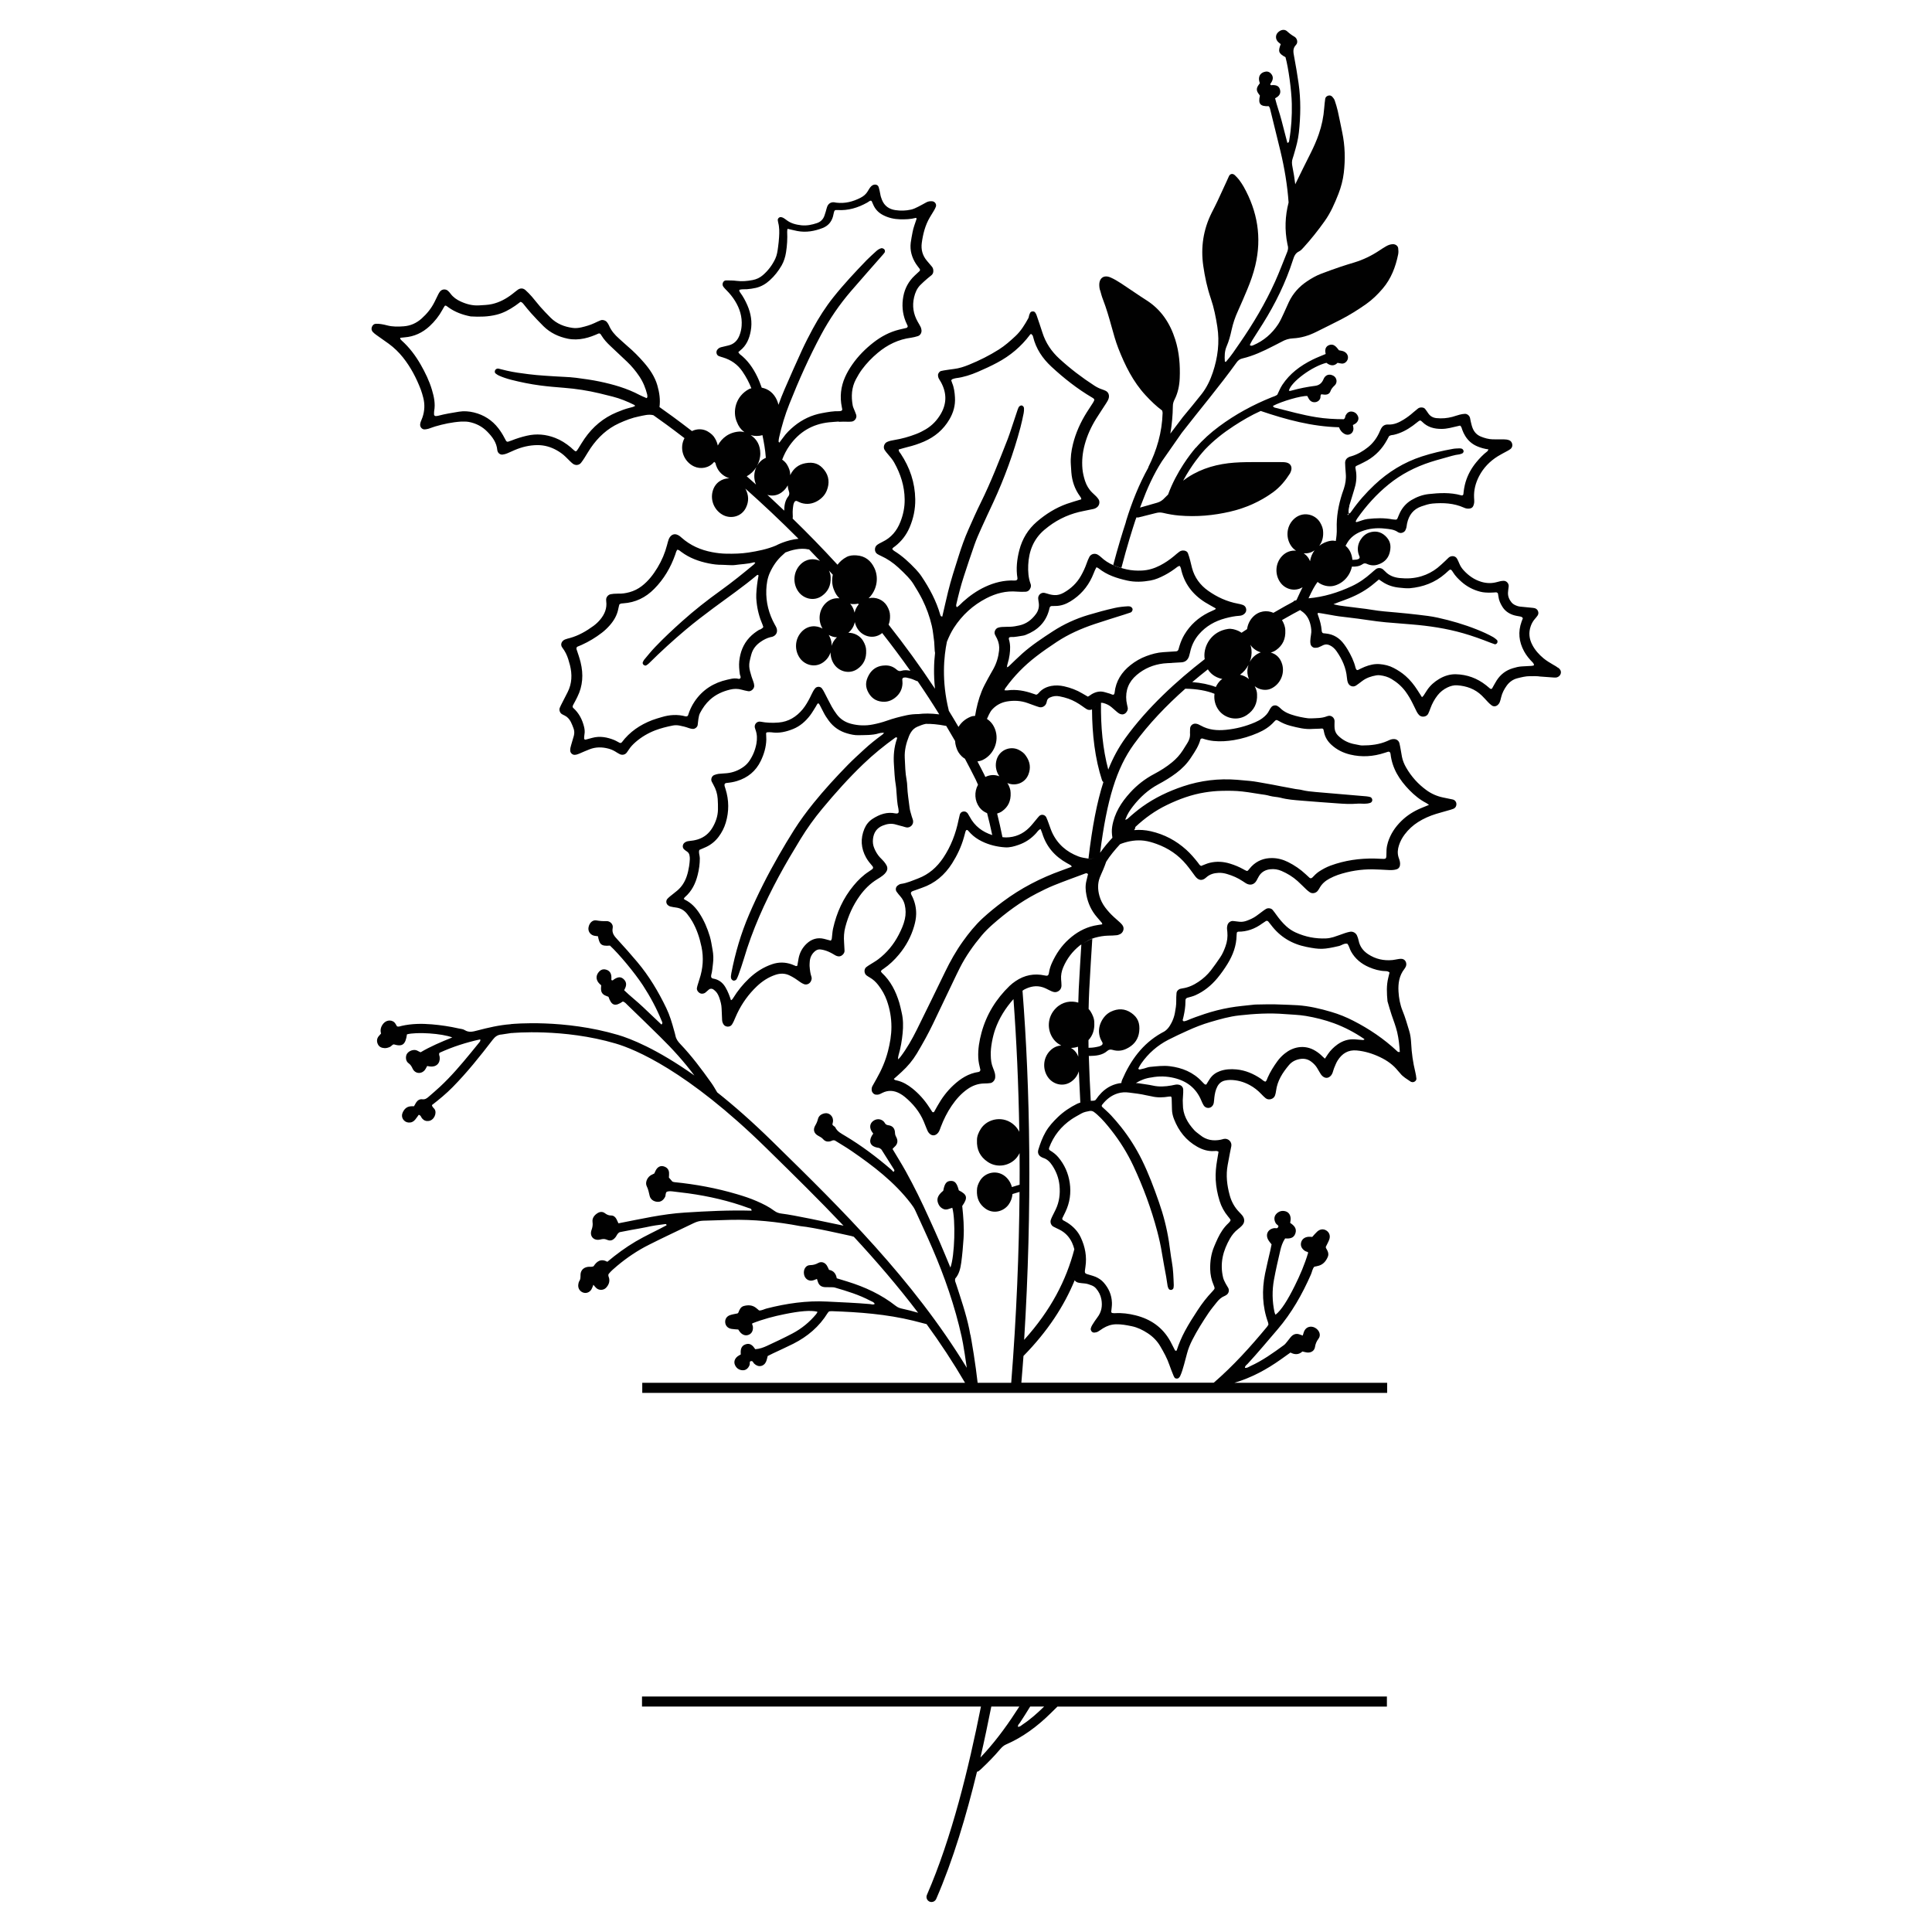 <?xml version="1.0" encoding="UTF-8"?>
<svg id="Layer_1" data-name="Layer 1" xmlns="http://www.w3.org/2000/svg" viewBox="0 0 504 504">
  <defs>
    <style>
      .cls-1 {
        fill: #010101;
        stroke-width: 0px;
      }
    </style>
  </defs>
  <path class="cls-1" d="m286.98,75.69c.23.84.45,1.68.77,2.49.88,2.27,1.55,4.61,2.2,6.95.53,1.92,1.06,3.86,1.78,5.72,1.75,4.46,3.84,8.73,7.14,12.29,1.35,1.46,2.77,2.83,4.3,3.96.06.27.12.44.12.61-.14,5.05-1.51,9.76-3.77,14.24l.1-.08c-2.47,4.43-4.35,9.14-5.85,14.02-.04.13-.06.26-.09.39-.81,2.48-2.01,6.34-3.28,11.15.69.3,1.4.54,2.13.74,1.51-5.81,2.93-10.25,3.66-12.48.09-.24.18-.49.28-.73.16.03.3.07.49.03,1.53-.37,3.05-.75,4.57-1.15.64-.17,1.23-.2,1.9-.04,1.37.33,2.76.57,4.16.69,4.51.39,8.98,0,13.4-1.04,4.01-.94,7.71-2.58,11.06-5,1.89-1.36,3.32-3.13,4.49-4.98.12-.27.19-.42.24-.57.38-1.1-.1-2.01-1.22-2.25-.47-.1-.97-.1-1.46-.1-2.49,0-4.98,0-7.48,0-2.06,0-4.12.05-6.17.29-4.34.53-8.34,1.9-11.81,4.56,2.25-4.19,4.78-7.08,4.82-7.12,0-.01.01-.03.02-.04.28-.32.56-.66.86-.97,2.24-2.36,4.78-4.35,7.49-6.12,2.27-1.48,4.61-2.85,7.05-3.94,6.66,2.26,13.35,4.07,20.42,4.25.29.78.76,1.38,1.46,1.75,1,.54,2.17-.04,2.3-1.18.05-.39-.09-.81-.13-1.15.35-.2.59-.3.78-.46.59-.5.81-1.18.56-1.79-.29-.72-.84-1.17-1.61-1.26-.75-.08-1.25.32-1.61.96-.18.3-.03.74-.52,1.03-2.34-.01-4.78-.13-7.2-.53-3.58-.58-7.08-1.56-10.6-2.45-.24-.06-.51-.08-.66-.49,2.35-1.23,7.32-2.67,8.96-2.59.24.38.37.83.72,1.16.92.91,2.47.43,2.7-.7.06-.29-.06-.63.25-.91.31.04.66.11,1,.11.61,0,1.15-.28,1.35-.85.23-.66.63-1.11,1.13-1.57.78-.73.57-2.01-.33-2.51-1.09-.61-2.14-.25-2.61.93-.4.98-1.12,1.56-2.13,1.69-2.08.26-4.13.67-6.15,1.23-.24.06-.48.18-.73.02.57-2.3,6.1-6.35,9.79-7.25.95.75,1.97.97,2.91,0,.43.08.77.18,1.12.2.36.02.7-.1.99-.34.96-.8.77-2.23-.42-2.8-.4-.19-.88-.23-1.32-.33-.29-.34-.56-.73-.9-1.03-.49-.44-1.08-.56-1.71-.31-.65.26-.95.77-.98,1.44-.01.3.08.61.12.86-1.24.53-2.39.96-3.48,1.51-3.11,1.55-5.85,3.56-7.82,6.53-.55.82-.9,1.73-1.32,2.58-.44.36-.95.47-1.42.66-4.91,1.97-9.53,4.47-13.79,7.64-2.19,1.63-4.21,3.44-6,5.5-.03.03-.07.04-.1.07-.02.02-.12.13-.21.24h-.01s0,.02,0,.02c-.95,1.12-4.76,5.86-6.97,11.93-.27.29-.59.54-.85.83-.56.63-1.21,1.08-2.02,1.3-1.46.4-2.92.84-4.38,1.25-.02,0-.04,0-.06.01.13-.35.27-.69.4-1.04,1.43-3.85,3.09-7.58,5.31-11.04l5.18-7.42c4.76-6.14,9.78-12.06,14.32-18.38.39-.55.85-.87,1.5-1.02,2.82-.67,5.44-1.89,8.01-3.22.76-.39,1.54-.77,2.29-1.18.9-.5,1.84-.79,2.88-.84,2.13-.1,4.13-.72,6.04-1.67,2.16-1.09,4.34-2.13,6.49-3.25,2.29-1.19,4.47-2.55,6.58-4.04,1.61-1.14,3-2.5,4.28-4,2.2-2.57,3.38-5.64,4.05-8.93.11-.53.08-1.1.01-1.64-.08-.63-.73-1.05-1.37-1.04-.64.01-1.22.23-1.77.54-.61.35-1.2.73-1.78,1.12-2.03,1.35-4.2,2.4-6.53,3.11-1.19.36-2.39.72-3.57,1.12-1.7.58-3.39,1.18-5.06,1.82-1.32.5-2.54,1.2-3.71,1.99-2.06,1.37-3.67,3.16-4.74,5.42-.47,1-.89,2.02-1.36,3.01-.44.92-.85,1.88-1.4,2.73-1.63,2.49-3.8,4.35-6.53,5.51-.28.12-.58.23-.89-.05.2-.4.38-.84.63-1.23.91-1.46,1.87-2.91,2.78-4.37,3.27-5.22,5.96-10.72,7.85-16.61.29-.91.61-1.77,1.58-2.22.47-.22.86-.67,1.22-1.07,1.95-2.14,3.75-4.42,5.44-6.79,1.57-2.19,2.64-4.64,3.62-7.14.69-1.77,1.17-3.59,1.4-5.48.42-3.55.33-7.09-.41-10.6-.39-1.85-.74-3.72-1.16-5.56-.21-.92-.49-1.83-.79-2.72-.12-.36-.37-.69-.63-.98-.27-.3-.67-.43-1.07-.3-.37.12-.72.37-.78.8-.11.78-.2,1.56-.26,2.35-.17,2.38-.65,4.68-1.43,6.93-.57,1.65-1.27,3.22-2.04,4.77-1.33,2.68-2.69,5.34-3.98,8.04-.04.08-.07.16-.11.24-.19-1.52-.42-3.04-.73-4.55-.16-.77-.21-1.51.07-2.25.15-.41.26-.83.38-1.25.53-1.78,1.02-3.57,1.22-5.43.47-4.31.54-8.62-.08-12.92-.33-2.32-.73-4.64-1.16-6.95-.2-1.09-.43-2.06.49-3.02.6-.62.32-1.72-.41-2.14-.71-.4-1.32-.87-1.92-1.42-.69-.63-1.75-.39-2.45.39-.56.62-.59,1.55-.02,2.25.23.28.55.49.82.72-.66,1.76-.71,2.39,1.24,3.4.77,2.79,1.57,8.6,1.65,12.15.07,3.17-.13,6.34-.66,9.47-.05.27,0,.66-.5.74-.51-1.96-1.02-3.91-1.52-5.86s-1.21-3.84-1.68-5.76c.24-.15.38-.24.51-.32.71-.48,1-1.13.76-1.97-.24-.84-.79-1.16-1.88-1.17-.24,0-.54.18-.67-.23.18-.31.43-.61.55-.96.26-.67.13-1.28-.37-1.82-.51-.55-1.12-.62-1.78-.4-.98.33-1.44,1.11-1.3,2.16.04.26.13.52.2.78-.36.5-.77.94-.78,1.6,0,.71.5,1.17.8,1.62-.51,2.16.09,2.85,2.3,2.76.34.38.39.89.51,1.36.85,3.45,1.71,6.89,2.54,10.35,1.06,4.43,1.81,8.9,2.13,13.41-.91,3.52-1.07,7.14-.3,10.89.01.08.02.16.05.23.21.63.12,1.23-.13,1.84-1.04,2.55-2,5.14-3.13,7.65-2.56,5.68-5.74,11.03-9.28,16.14-1.15,1.66-2.25,3.36-3.6,4.86-.12-.08-.24-.12-.24-.16-.1-1.34-.07-2.68.46-3.91.61-1.39.98-2.82,1.3-4.29.37-1.7.92-3.34,1.65-4.92.85-1.86,1.65-3.75,2.44-5.64.85-2.04,1.59-4.11,2.1-6.27,1.73-7.27.57-14.1-3.05-20.55-.35-.61-.75-1.2-1.17-1.77-.33-.43-.72-.83-1.11-1.21-.55-.52-1.22-.41-1.54.23-.21.42-.39.86-.58,1.29-.79,1.71-1.57,3.44-2.37,5.14-.5,1.07-1.05,2.12-1.58,3.17-2.17,4.37-2.87,8.96-2.18,13.8.42,2.9,1.02,5.75,1.97,8.52.82,2.4,1.31,4.87,1.7,7.38.63,4.08.12,8.04-1.17,11.9-.67,2.02-1.6,3.96-2.91,5.64-1.59,2.04-3.26,4.02-4.91,6.02l-3.27,4.32c.41-2.37.63-4.76.66-7.19,0-.64.18-1.19.46-1.73.87-1.74,1.25-3.61,1.33-5.54.14-3.41-.13-6.8-1.16-10.06-1.34-4.26-3.67-7.82-7.5-10.26-2.25-1.43-4.43-2.98-6.67-4.44-.86-.56-1.76-1.1-2.7-1.51-1.79-.79-3.07.18-2.95,2.18.02.35.06.7.15,1.03v.04Z"/>
  <path class="cls-1" d="m406.5,174.24c-.41-.33-.88-.59-1.34-.85-.86-.5-1.71-1.01-2.49-1.65-1.19-.99-2.21-2.12-2.93-3.5-.82-1.56-1.01-3.17-.43-4.86.24-.7.59-1.34,1.08-1.9.26-.3.53-.61.74-.93.46-.7.03-1.71-.79-1.9-.25-.06-.52-.08-.78-.11-.98-.1-1.97-.2-2.96-.29-.54-.05-1.04-.24-1.51-.48-.29-.14-.57-.36-.77-.61-.61-.74-.98-1.59-.93-2.58.03-.53.12-1.06.18-1.59.08-.76-.55-1.47-1.29-1.47-.61,0-1.17.16-1.75.32-1.37.38-2.74.35-4.1-.06-1.83-.55-3.33-1.61-4.61-3.01-.45-.49-.83-1.04-1.09-1.67-.18-.43-.37-.86-.59-1.28-.51-.99-1.68-.85-2.21-.37-.3.26-.56.56-.86.83-.69.63-1.35,1.28-2.08,1.86-1.26.99-2.65,1.72-4.2,2.19-1.88.57-3.78.66-5.69.46-1.4-.15-2.71-.62-3.72-1.69-.18-.19-.38-.38-.58-.55-.52-.44-1.31-.49-1.84-.1-.42.32-.82.67-1.22,1.03-1.55,1.38-3.22,2.56-5.1,3.43-3.6,1.68-7.33,2.83-11.29,3.17,1-2.15,1.55-3.16,2.36-4.27,1.28,1.02,2.93,1.3,4.12,1.04,2.47-.55,4.35-2.61,4.84-5.04.98.05,1.95-.05,2.82-.66.36-.25.71-.23,1.12-.04.96.44,1.94.49,2.9.15.18-.07.37-.13.55-.21,1.28-.57,2.17-1.57,2.51-3.06.42-1.82.01-3.05-1.16-4.17-1.27-1.2-2.74-1.37-4.2-.89-.94.31-1.71.97-2.27,1.86-.66,1.05-.9,2.23-.59,3.54.07.31.22.62.33.93.06.18-.05.45-.22.53-.18.07-.36.17-.55.19-.37.04-.74.06-1.12.06v-.1c-.16-1.47-.74-2.69-1.78-3.56.14-.26.29-.51.44-.77.85-1.43,2.11-2.35,3.64-2.96,2.02-.8,4.1-1,6.23-.75,1.17.13,2.38.2,3.4.95.1.07.24.09.37.14.5.18,1.28-.14,1.52-.65.12-.24.22-.49.28-.75.08-.32.09-.67.16-.99.46-2.19,1.62-3.77,3.78-4.51.94-.32,1.89-.64,2.87-.73,2.79-.24,5.55-.11,8.17,1.06.24.11.49.2.75.24.25.04.53.04.79,0,.42-.06.76-.28.92-.67.13-.3.23-.63.25-.96.03-.4-.02-.8-.04-1.21-.09-1.99.4-3.84,1.31-5.6,1.14-2.19,2.8-3.89,4.86-5.18.73-.46,1.5-.84,2.26-1.26.35-.19.71-.37,1.02-.61.33-.24.52-.6.53-.97.02-.61-.32-1.15-.79-1.34-.43-.18-.89-.24-1.36-.24-.99,0-1.98.01-2.97-.01-1.07-.03-2.08-.31-3.07-.71-1.05-.42-1.76-1.18-2.17-2.22-.22-.55-.35-1.15-.49-1.73-.08-.32-.11-.66-.2-.98-.16-.58-.76-1.04-1.34-1.01-.46.03-.92.1-1.36.22-.64.16-1.26.4-1.9.57-1.35.36-2.73.47-4.13.33-.9-.09-1.64-.49-2.16-1.26-.27-.38-.51-.78-.81-1.14-.22-.27-.55-.37-.89-.38-.34-.01-.67.05-.94.25-.42.32-.83.66-1.23,1.01-.79.71-1.64,1.35-2.55,1.91-1.26.78-2.57,1.37-4.09,1.28-.06,0-.13,0-.2,0-.73.04-1.24.43-1.58,1.05-.22.41-.38.85-.59,1.28-.68,1.4-1.61,2.61-2.82,3.58-1.31,1.05-2.73,1.88-4.33,2.36-.19.06-.39.09-.57.17-.65.3-1.07.78-1.08,1.54,0,.4.02.8.05,1.21.04.54.07,1.07.12,1.6.13,1.36-.08,2.67-.5,3.96-.14.44-.31.88-.46,1.33-.94,2.95-1.5,5.97-1.39,9.08.04,1.09-.08,2.15-.25,3.22-.41-.09-.83-.12-1.26-.06-1.24.18-2.25.68-3.07,1.33.73-.97,1.1-2.15,1.03-3.6,0-.83-.31-1.69-.8-2.51-1.35-2.26-4.75-3.05-7.01-.71-1.88,1.95-1.95,4.96-.42,7,.32.43.72.79,1.16,1.08-1.24-.12-2.56.27-3.62,1.37-1.88,1.95-1.95,4.96-.42,7,1.25,1.68,3.7,2.42,5.74,1.16-.43.85-.92,1.9-1.58,3.34-.05.02-.14.07-.19.1-.1.02-.19.04-.29.06-.16.03-.27.14-.36.28-1.11.59-2.91,1.57-5.18,2.9-1.67-.74-3.78-.56-5.36,1.08-.87.91-1.35,2.02-1.52,3.17-.48.31-.95.62-1.44.95-.29-.18-.55-.37-.88-.51-.86-.36-1.76-.62-2.69-.48-4.25.64-6.35,4.35-6.1,7.39,0,.18.06.31.07.48-7.35,5.69-14.98,12.67-20.71,20.6-1.75,2.43-3.22,5.1-4.46,8.22-1.43-5.34-1.99-11.28-1.89-17.43.19,0,.39,0,.61.06.78.21,1.49.55,2.11,1.07.41.34.8.71,1.21,1.05.25.21.5.45.79.61.49.27.99.35,1.51.03.49-.3.84-.98.74-1.53-.11-.59-.28-1.18-.35-1.77-.31-2.74.6-5,2.68-6.77,2.03-1.73,4.39-2.7,7.01-3.01.72-.09,1.45-.09,2.18-.13v-.02c.86-.05,1.72-.08,2.57-.15.96-.08,1.58-.64,1.89-1.54.19-.57.29-1.17.45-1.75.42-1.51,1.13-2.85,2.15-4.03,1.85-2.14,4.19-3.44,6.87-4.16,1.22-.33,2.44-.58,3.7-.66.47-.03.91-.18,1.27-.5.37-.33.56-.74.48-1.25-.07-.5-.37-.88-.82-1.06-.43-.17-.89-.27-1.34-.35-2.85-.53-5.43-1.71-7.78-3.38-2.07-1.47-3.52-3.43-4.19-5.93-.17-.65-.3-1.3-.48-1.95-.18-.64-.34-1.29-.59-1.91-.15-.38-.51-.6-.93-.67-.48-.08-.93.01-1.32.3-.48.35-.93.75-1.39,1.14-1.13.94-2.33,1.76-3.63,2.43-1.49.77-3.05,1.25-4.74,1.33-1.33.06-2.64-.01-3.94-.3-2.48-.56-4.83-1.4-6.73-3.21-.24-.23-.52-.42-.79-.6-.77-.49-1.81-.26-2.24.55-.28.53-.5,1.09-.7,1.66-.4,1.14-.9,2.23-1.5,3.28-1.08,1.91-2.62,3.35-4.51,4.41-.77.43-1.59.67-2.47.61-.39-.02-.79-.1-1.17-.19-.45-.11-.88-.29-1.33-.38-.91-.19-1.74.56-1.67,1.49.03.4.11.79.16,1.2.13,1.05-.14,2-.76,2.84-1.1,1.49-2.49,2.56-4.34,2.96-.78.17-1.55.32-2.35.34-.73.02-1.46.02-2.18.06-.32.02-.66.08-.97.18-.7.21-1.14,1.12-.85,1.78.16.37.38.71.55,1.07.47.98.66,2,.54,3.11-.18,1.7-.66,3.28-1.46,4.76-.48.88-1,1.73-1.47,2.62-.56,1.06-1.16,2.12-1.6,3.23-.84,2.08-1.37,4.24-1.73,6.44-.42.01-.83.08-1.22.25-1.43.59-2.44,1.54-3.11,2.63-.84-1.43-1.68-2.85-2.54-4.24,0-.03,0-.06,0-.09-1.92-7.74-1.26-14.13-.48-17.89.51-1.27,1.09-2.5,1.83-3.65,2.15-3.31,4.97-5.89,8.46-7.69,2.52-1.3,5.17-1.99,8.02-1.73.72.06,1.45.06,2.18.03.66-.03,1.09-.43,1.33-1.04.12-.32.14-.67.02-.98-.6-1.6-.7-3.27-.63-4.95.16-3.64,1.4-6.79,4.21-9.18.36-.3.72-.6,1.09-.87,2.74-2.08,5.81-3.41,9.17-4.05.84-.16,1.68-.36,2.52-.52.4-.08.74-.26,1.05-.53.56-.49.7-1.4.3-2.01-.18-.27-.4-.53-.63-.77-.32-.33-.68-.64-1.01-.96-.88-.85-1.49-1.89-1.87-3.04-.33-1.02-.58-2.06-.68-3.13-.2-2.16.03-4.28.59-6.36.65-2.41,1.68-4.65,2.99-6.76.85-1.36,1.75-2.68,2.61-4.03.25-.39.5-.8.64-1.24.22-.69.07-1.62-.84-2.03-.3-.14-.61-.25-.92-.36-.69-.23-1.34-.56-1.96-.96-3.24-2.09-6.3-4.43-9.15-7.04-2.05-1.88-3.56-4.12-4.41-6.81-.49-1.53-1.01-3.05-1.53-4.56-.09-.25-.23-.48-.38-.7-.24-.35-.99-.33-1.23.03-.14.22-.23.47-.31.72-.09.25-.09.54-.21.76-.94,1.7-1.94,3.35-3.37,4.68-1.36,1.27-2.75,2.5-4.33,3.5-2.47,1.56-5.07,2.86-7.77,3.96-1.29.53-2.61.96-4,1.12-.85.1-1.7.24-2.55.37-.26.04-.52.09-.78.16-.39.11-.79.64-.77,1.07,0,.26.04.55.15.78.17.36.41.68.61,1.04,1.5,2.74,1.57,5.49.01,8.22-.98,1.71-2.29,3.1-3.98,4.1-.8.48-1.63.89-2.49,1.22-1.85.72-3.76,1.25-5.72,1.57-.66.11-1.3.23-1.9.52-.73.36-1.05,1.37-.61,2.06.24.39.55.75.85,1.1.61.71,1.22,1.41,1.68,2.24,1.65,2.97,2.66,6.11,2.7,9.55.03,2.05-.37,3.99-1.11,5.87-.91,2.33-2.4,4.14-4.67,5.22-.3.14-.59.3-.88.46-.17.1-.34.21-.5.32-.8.58-.79,1.89.04,2.4.28.18.58.32.88.46,1.71.77,3.24,1.82,4.62,3.09.83.77,1.65,1.55,2.42,2.38.55.58,1.06,1.21,1.48,1.88.81,1.3,1.61,2.62,2.3,3.99,1.1,2.22,1.95,4.53,2.51,6.96.32,1.38.41,2.78.61,4.09.04.68.07,1.28.11,1.88.02.33.02.67.1.99,0,.01.01.02.02.04-.3,2.6-.4,5.76-.02,9.38-3.88-5.87-7.94-11.44-12.1-16.71.27-.71.41-1.49.37-2.4,0-.83-.31-1.69-.8-2.51-.95-1.59-2.92-2.43-4.79-1.98,2.06-1.97,2.78-5.18,1.53-7.85-.92-1.98-2.45-3.2-4.69-3.34-.88-.06-1.78,0-2.58.42-1.02.54-1.78,1.24-2.37,2.02-3.96-4.32-7.9-8.35-11.72-12.06,0-.03.04-.06.04-.1.03-.3.02-.62,0-.93-.06-.88.04-1.75.18-2.6.04-.24.17-.46.27-.68.1-.22.43-.34.65-.24.36.16.71.36,1.08.48,1.55.49,2.98.25,4.29-.51,1.12-.66,1.97-1.58,2.43-2.75.71-1.82.63-3.69-.7-5.36-1.23-1.55-2.68-2.14-4.9-1.73-1.81.33-3.1,1.39-3.89,2.98-.03.06-.06.12-.08.18,0-.08.02-.16.01-.24,0-.83-.31-1.69-.8-2.51-.32-.54-.77-.99-1.29-1.34.48-1.29,1.11-2.51,1.92-3.66,2.53-3.58,5.95-5.61,10.27-6.08.85-.09,1.71-.13,2.57-.2v.07c.4-.01.79-.03,1.19-.04.4,0,.79.02,1.19.02.33,0,.66,0,.99-.04.81-.09,1.42-.98,1.18-1.76-.12-.38-.29-.74-.43-1.12-.17-.44-.39-.86-.48-1.32-.43-2.37-.31-4.68.84-6.84.47-.88.98-1.75,1.57-2.55,1.19-1.61,2.58-3.05,4.11-4.33,2.55-2.14,5.43-3.54,8.73-3.96.59-.08,1.16-.24,1.73-.41.64-.19,1.05-.88.96-1.58-.04-.26-.09-.54-.2-.77-.24-.48-.51-.94-.78-1.4-1.14-2.01-1.48-4.12-.95-6.39.28-1.2.75-2.3,1.6-3.17.6-.62,1.26-1.18,1.91-1.75.35-.3.73-.57,1.08-.88.37-.34.47-.79.42-1.28-.03-.34-.15-.66-.37-.92-.43-.51-.86-1.01-1.29-1.52-1.15-1.35-1.58-2.93-1.34-4.68.32-2.33.89-4.6,2.1-6.65.37-.63.77-1.25,1.14-1.88.17-.29.31-.59.43-.9.24-.65-.26-1.37-.98-1.42-.54-.04-1.05.03-1.53.3-.7.38-1.39.78-2.1,1.13-.59.29-1.2.6-1.83.74-1.36.31-2.76.35-4.14.14-1.6-.24-2.83-1.07-3.47-2.65-.2-.5-.37-1-.45-1.53-.1-.59-.24-1.18-.4-1.76-.22-.8-1.07-.85-1.62-.54-.22.13-.43.32-.59.53-.24.31-.45.66-.65,1.01-.45.78-1.1,1.32-1.89,1.72-1.99,1.03-4.07,1.55-6.31,1.28-.2-.02-.39-.08-.59-.1-.86-.08-1.53.36-1.83,1.22-.13.38-.22.77-.33,1.16s-.23.77-.37,1.15c-.34.94-1,1.58-1.92,1.89-1.32.45-2.68.73-4.09.58-1.39-.16-2.74-.48-3.88-1.37-.26-.2-.54-.4-.82-.56-.17-.1-.37-.15-.55-.19-.46-.12-.96.34-.9.8.02.2.05.4.1.59.34,1.25.32,2.52.24,3.79-.05.87-.14,1.73-.26,2.6-.14,1.06-.28,2.13-.75,3.11-.79,1.65-1.87,3.08-3.25,4.26-.77.66-1.65,1.07-2.66,1.26-1.37.26-2.74.39-4.14.21-.91-.12-1.84-.12-2.77-.12-.34,0-.63.19-.79.52-.19.4-.16.79.09,1.14.24.32.51.61.8.89.85.85,1.61,1.78,2.24,2.8,1.22,1.98,1.89,4.11,1.72,6.48-.06.88-.25,1.72-.57,2.53-.52,1.33-1.42,2.24-2.81,2.59-.64.16-1.28.32-1.92.46-.41.09-.73.29-1,.61-.47.54-.3,1.44.33,1.71.37.15.75.26,1.13.37,2.1.64,3.81,1.83,5.06,3.67.49.72.94,1.46,1.34,2.22.37.7.69,1.42.98,2.15-.18.06-.38.08-.55.17-3.64,1.92-4.4,5.94-3.24,8.6.45,1.16.98,1.89,1.86,2.59.05.04.1.06.15.1-.4-.12-.8-.19-1.22-.18-2.8.13-4.76,1.73-5.76,3.66-.13-.6-.34-1.21-.71-1.83-.38-.74-1.07-1.34-1.88-1.83-1.25-.75-2.83-.77-4.15-.12-3.63-2.8-6.55-4.92-8.47-6.26.26-1.91-.02-3.79-.55-5.64-.66-2.3-1.98-4.22-3.52-6-1.31-1.51-2.72-2.93-4.24-4.22-.76-.65-1.48-1.34-2.23-2-1.11-.98-2.07-2.07-2.65-3.47-.12-.3-.33-.58-.53-.84-.35-.44-1.13-.67-1.62-.47-.55.23-1.1.47-1.63.73-1.08.51-2.22.84-3.38,1.11-.78.18-1.58.26-2.36.14-2.14-.3-4.09-1.07-5.67-2.63-.94-.94-1.86-1.91-2.74-2.9-.75-.85-1.42-1.76-2.17-2.62-.53-.6-1.08-1.18-1.68-1.71-.61-.54-1.35-.55-2.01-.07-.49.35-.94.74-1.41,1.1-1.59,1.23-3.32,2.17-5.3,2.62-1.1.25-2.23.26-3.35.34-1.69.11-3.27-.3-4.8-1-1.05-.48-1.96-1.1-2.66-2.04-.19-.27-.42-.52-.66-.74-.62-.57-1.6-.48-2.11.19-.16.21-.3.44-.42.67-.33.66-.65,1.32-.97,1.98-.84,1.71-2.01,3.14-3.41,4.39-1.33,1.18-2.87,1.88-4.65,2.01-1.46.11-2.9.14-4.33-.24-.51-.14-1.03-.25-1.55-.33-.45-.07-.92-.11-1.38-.09-.51.02-.86.35-1.04.81-.18.46-.12.94.23,1.32.27.29.58.54.9.77,1.08.78,2.18,1.52,3.25,2.3,1.4,1.03,2.64,2.22,3.73,3.59,2.01,2.53,3.49,5.36,4.64,8.37.26.68.45,1.4.64,2.11.45,1.73.37,3.45-.2,5.14-.13.38-.3.74-.44,1.12-.07.18-.12.38-.15.58-.15.78.47,1.52,1.23,1.44.33-.03.66-.09.97-.18.57-.18,1.12-.41,1.69-.58,2.16-.63,4.35-1.12,6.85-1.28.47.02,1.21-.04,1.92.09,1.86.35,3.51,1.18,4.85,2.56,1.32,1.35,2.44,2.83,2.6,4.83,0,.06.03.13.05.19.14.58.73,1.03,1.35.94.39-.05.78-.15,1.14-.3.67-.27,1.33-.6,2-.88,1.9-.81,3.88-1.28,5.96-1.29,1.77,0,3.39.46,4.93,1.31.87.48,1.69,1.06,2.4,1.76.38.37.75.76,1.13,1.12.24.23.48.46.74.66.69.52,1.61.43,2.14-.22.33-.41.62-.86.91-1.31.54-.84,1.03-1.72,1.59-2.54,1.92-2.8,4.31-5.05,7.41-6.47,1.69-.77,3.42-1.44,5.24-1.8,1.22-.24,2.44-.63,3.72-.31,1.83,1.28,4.62,3.29,8.12,5.99-.16.3-.3.63-.41.99-.75,2.62.59,5.3,2.89,6.38,1.71.8,3.95.46,5.26-1.19.11.09.21.18.32.27.1.47.25.91.49,1.38.71,1.4,1.92,2.23,3.15,2.64-1.83,0-3.7,1.08-4.33,3.3-.75,2.62.6,5.3,2.89,6.38,1.97.91,4.62.33,5.76-1.99.82-1.66.77-3.3-.14-5,4.36,3.87,9.04,8.25,13.86,13.09-3.05.28-5.64,1.63-5.92,1.78-2.28.95-4.7,1.43-7.13,1.81-1.89.29-3.81.33-5.73.3-1.26-.02-2.5-.16-3.74-.4-2.99-.56-5.68-1.74-7.98-3.78-.2-.18-.4-.35-.62-.5-.16-.11-.35-.19-.53-.27-.63-.27-1.3-.1-1.78.47-.17.2-.32.44-.41.68-.18.5-.32,1.02-.45,1.54-.54,2.09-1.38,4.05-2.49,5.89-1.11,1.84-2.41,3.52-4.12,4.83-.96.73-2.01,1.26-3.18,1.58-.96.26-1.94.43-3.05.38-.28,0-.67.01-1.07.04-.26.02-.53.06-.79.11-.66.12-1.19.76-1.19,1.41,0,.13,0,.27.02.4.25,1.86-.41,3.41-1.56,4.8-.51.61-1.09,1.16-1.74,1.64-1.89,1.38-3.88,2.54-6.15,3.17-.44.12-.9.22-1.33.4-.71.3-1.36,1.21-.66,2.13.7.91,1.2,1.92,1.54,3.01.16.51.31,1.03.44,1.54.61,2.42.54,4.78-.6,7.04-.48.96-.98,1.89-1.46,2.85-.21.42-.43.83-.6,1.26-.22.54.04,1.3.52,1.6.22.14.46.26.7.37.76.35,1.28.95,1.66,1.67.28.53.48,1.1.7,1.66.25.64.27,1.31.1,1.97-.23.84-.47,1.67-.73,2.5-.14.45-.24.9-.22,1.38.02.61.59,1.14,1.19,1.1.4-.02.77-.14,1.14-.3.91-.4,1.82-.79,2.74-1.15,1.59-.62,3.22-.61,4.87-.18.65.17,1.25.43,1.82.77.4.24.78.51,1.2.7.51.24,1.3.22,1.79-.43.2-.27.4-.54.57-.82.47-.74,1.08-1.34,1.73-1.92,1.52-1.32,3.22-2.32,5.09-3.05,1.49-.57,3.03-.95,4.58-1.26.59-.12,1.18-.11,1.77,0,.85.16,1.67.37,2.49.67.3.11.63.18.96.21.58.05,1.22-.45,1.31-1.01.08-.53.1-1.07.19-1.59s.17-1.06.42-1.54c.69-1.31,1.52-2.5,2.62-3.5,1.52-1.37,3.32-2.17,5.27-2.63.96-.23,1.96-.25,2.94.03.57.16,1.16.29,1.74.4.75.14,1.62-.66,1.57-1.43-.02-.33-.08-.67-.2-.98-.36-.94-.67-1.89-.91-2.86-.2-.79-.25-1.59-.11-2.39.11-.66.3-1.3.47-1.95.39-1.42,1.26-2.48,2.45-3.29.77-.53,1.59-.96,2.5-1.19.19-.05.4-.06.58-.13.92-.34,1.42-1.16,1.05-2.26-.11-.31-.3-.6-.46-.89-1.55-2.81-2.34-5.81-2.22-9.05.06-1.55.29-3.08.93-4.49.81-1.78,1.89-3.37,3.37-4.66.24-.2.46-.42.69-.63,1.45-.57,3.85-1.29,6.02-.79.05,0,.1,0,.15,0,.95.98,1.9,1.98,2.85,2.99-1.6-.74-3.63-.59-5.15.99-1.91,1.99-1.98,5.04-.43,7.11,1.33,1.77,3.98,2.54,6.1,1.03,1.6-1.15,2.36-2.73,2.26-4.86,0-.57-.18-1.16-.43-1.74.33.36.67.72.99,1.08-.3,1.39-.19,2.8.31,3.96.37.95.81,1.61,1.43,2.2-1.26-.14-2.61.24-3.7,1.37-1.74,1.81-1.91,4.51-.72,6.52-1.62-.92-3.81-.88-5.42.8-1.88,1.95-1.95,4.96-.42,7,1.31,1.75,3.92,2.5,6.01,1.01.97-.69,1.58-1.56,1.92-2.6,0,1.16.35,2.33,1.06,3.28,1.31,1.75,3.92,2.5,6.01,1.01,1.58-1.13,2.32-2.68,2.22-4.79,0-.83-.31-1.69-.8-2.51-.79-1.32-2.29-2.12-3.84-2.1.87-.76,1.45-1.67,1.68-2.8.17.73.46,1.42.91,2.03,1.31,1.75,3.92,2.5,6.01,1.01.08-.06.14-.13.21-.19,2.5,3.18,4.95,6.47,7.36,9.87-.77-.19-1.56-.25-2.39.01-.45.15-.81,0-1.18-.32-.87-.77-1.88-1.13-2.99-1.09-.21.01-.43.01-.64.04-1.52.18-2.77.95-3.6,2.4-1,1.77-.97,3.2-.08,4.75.96,1.66,2.44,2.32,4.14,2.28,1.08-.02,2.09-.46,2.97-1.22,1.03-.89,1.65-2.04,1.72-3.52.02-.36-.04-.72-.06-1.08,0-.22.19-.46.4-.48.21-.02.43-.06.63-.02.73.15,1.47.33,2.16.66.24.12.49.22.75.3.02,0,.05,0,.07,0,1.93,2.81,3.81,5.69,5.64,8.65-2.19-.28-3.97-.26-5.39-.08-1.05,0-2.09.09-3.12.31-1.74.38-3.47.82-5.15,1.42-1.18.42-2.4.74-3.63.98-1.9.38-3.82.32-5.7-.17-1.51-.39-2.8-1.19-3.75-2.47-.48-.64-.92-1.31-1.31-2.01-.67-1.23-1.29-2.49-1.94-3.73-.18-.35-.38-.7-.62-1.02-.4-.54-1.31-.56-1.75-.04-.21.25-.41.53-.56.82-.29.53-.53,1.08-.8,1.61-.55,1.07-1.15,2.12-1.91,3.05-1.64,1.97-3.66,3.24-6.26,3.46-1.59.13-3.16.09-4.73-.22-.93-.18-1.71.68-1.48,1.59.05.19.11.38.18.57.43,1.17.43,2.38.22,3.57-.29,1.6-.89,3.08-1.79,4.43-.41.61-.91,1.14-1.51,1.58-1.32.96-2.78,1.53-4.39,1.7-.72.08-1.46.08-2.18.17-.39.05-.77.17-1.14.31-.62.24-.94,1.09-.66,1.68.14.3.3.6.47.89.64,1.12,1.01,2.33,1.1,3.62.06.93.09,1.87.07,2.81-.03,1.72-.58,3.29-1.45,4.75-.89,1.48-2.13,2.51-3.8,3.04-.77.24-1.54.36-2.33.43-.41.04-.77.16-1.1.4-.58.42-.67,1.28-.17,1.75.24.23.51.42.79.6.36.24.55.57.63.98.06.32.11.66.09.99-.03.6-.09,1.21-.18,1.8-.15.92-.34,1.84-.65,2.73-.49,1.42-1.26,2.65-2.4,3.63-.61.52-1.25.99-1.86,1.49-.25.21-.51.43-.73.67-.43.45-.42,1.19.04,1.63.18.18.43.33.67.4.51.13,1.04.21,1.56.28,1.17.16,2.12.74,2.85,1.66.49.62.96,1.28,1.36,1.98,1.17,2.05,1.89,4.25,2.38,6.57.61,2.91.39,5.72-.54,8.51-.19.57-.36,1.15-.53,1.72-.06.19-.1.39-.13.59-.09.68.64,1.46,1.34,1.44.34-.01.66-.1.92-.32.31-.25.59-.54.9-.79.29-.24.8-.25,1.12-.02.26.19.53.41.74.65.4.46.65,1.01.85,1.58.3.89.55,1.79.58,2.74.03,1,.09,2.01.13,3.01.02.41.14.79.36,1.14.47.77,1.71.81,2.2.07.18-.28.34-.57.48-.87.3-.67.57-1.35.89-2.02,1.28-2.68,2.98-5.05,5.13-7.09,1.41-1.34,3.01-2.39,4.87-3.01,1.24-.41,2.47-.42,3.66.16.48.23.94.49,1.39.77.5.32.98.69,1.47,1.02.27.18.56.35.87.47.69.29,1.5-.04,1.84-.73.18-.37.28-.77.15-1.16-.28-.83-.41-1.69-.49-2.84,0-.26,0-.79.06-1.33.13-1.04.59-1.9,1.41-2.56.38-.3.81-.46,1.29-.42.33.03.65.09.97.17.84.21,1.62.58,2.37,1.01.34.2.68.43,1.05.55.54.19,1.04.08,1.47-.33.3-.29.51-.63.5-1.05-.02-.73-.06-1.47-.12-2.2-.1-1.34-.03-2.67.32-3.98.77-2.95,1.99-5.67,3.76-8.14,1.26-1.75,2.75-3.24,4.6-4.36.51-.31,1.02-.63,1.48-1,.31-.24.59-.54.81-.86.37-.53.41-1.14.12-1.71-.18-.36-.42-.68-.67-.99-.34-.41-.74-.77-1.1-1.16-.63-.7-1.1-1.5-1.46-2.38-.32-.77-.41-1.56-.32-2.37.18-1.67.98-2.88,2.56-3.51,1.14-.46,2.28-.63,3.48-.25.57.18,1.15.3,1.72.46.32.09.63.21.95.27.93.17,1.98-.68,1.73-1.86-.07-.32-.22-.63-.31-.95-.2-.78-.49-1.52-.58-2.33-.22-1.86-.54-3.71-.61-5.59-.02-.54-.06-1.07-.16-1.6-.37-1.92-.39-3.86-.49-5.8-.1-1.99.37-3.85,1.1-5.67.12-.31.28-.61.45-.9.42-.7.98-1.25,1.75-1.57.72-.3,1.43-.6,2.19-.74,1.37-.03,3.08.1,5.24.52.03,0,.06,0,.08,0,.78,1.31,1.56,2.62,2.32,3.95.03.49.1.98.24,1.43.32,1.12.76,1.86,1.52,2.59.25.24.53.44.81.61.96,1.79,1.89,3.61,2.81,5.44.2.4.4.85.6,1.34-1.04,1.87-.89,4.21.37,5.9.51.68,1.21,1.2,2,1.51.45,1.74.9,3.63,1.34,5.72-2.56-.82-4.57-2.32-5.88-4.78-.16-.3-.33-.58-.51-.86-.07-.11-.18-.19-.28-.28-.42-.38-1.28-.28-1.59.19-.07.11-.16.22-.19.35-.12.45-.23.91-.32,1.36-.72,3.58-1.99,6.94-4.02,9.97-1.64,2.44-3.75,4.3-6.51,5.35-1.48.56-2.93,1.23-4.52,1.44-.3.04-.61.24-.87.44-.51.39-.61,1.12-.24,1.62.31.43.65.85,1,1.24.54.61.91,1.34,1.1,2.12.3,1.25.32,2.52.03,3.78-.32,1.45-.94,2.79-1.61,4.09-1.31,2.53-3.08,4.67-5.34,6.38-.68.52-1.45.93-2.17,1.4-.33.21-.68.42-.98.67-.6.52-.54,1.65.11,2.13.26.2.55.37.84.54.88.5,1.6,1.18,2.22,1.98.95,1.22,1.71,2.55,2.23,4.01.79,2.22,1.2,4.51,1.2,6.89,0,2.16-.37,4.27-.9,6.34-.65,2.55-1.69,4.93-2.98,7.2-.36.64-.73,1.28-1.08,1.92-.2.37-.23.77-.17,1.17.08.52.55,1,1.06,1.05.26.02.54.03.78-.04.31-.09.61-.26.9-.41,1.54-.78,3.07-.66,4.56.15.46.25.91.55,1.32.89,2.13,1.77,3.86,3.85,4.95,6.44.26.61.49,1.24.75,1.86.16.37.3.76.55,1.06.6.76,1.46.94,2.24.22.19-.18.35-.41.47-.64.18-.36.3-.74.44-1.12.74-1.94,1.66-3.8,2.83-5.51,1.13-1.66,2.45-3.16,4.1-4.32,1.33-.94,2.8-1.48,4.44-1.49.53,0,1.06-.03,1.58-.11.62-.09,1.17-.78,1.23-1.41.04-.48-.01-.94-.15-1.39-.12-.38-.25-.76-.41-1.13-.45-1.07-.58-2.19-.59-3.34-.09-2.03.53-4.95,1.14-6.7,1.05-2.99,2.71-5.6,4.78-7.93.78,10.52,1.32,22.14,1.52,34.61-.3-.57-.68-1.12-1.18-1.61-2.85-2.78-7.15-1.85-8.85.83-.62.97-1.03,1.99-1.01,2.97-.12,2.49.82,4.34,2.82,5.68,2.65,1.77,5.94.89,7.59-1.18.28-.35.5-.73.7-1.12.02,2.71.03,5.46.01,8.24l-2.01.61c-.22-.86-.65-1.69-1.31-2.38-2.25-2.34-5.65-1.55-7.01.71-.49.82-.81,1.68-.8,2.51-.1,2.1.64,3.66,2.22,4.79,2.09,1.49,4.7.74,6.01-1.01.61-.82.96-1.8,1.04-2.8l1.84-.55c-.12,15.64-.79,32.37-2.17,49.79h-8.76c-.28-2.48-.64-5.05-.98-7.21v-.04c-.02-.14-.05-.28-.07-.42-.43-2.73-.79-4.69-.8-4.73,0-.06-.05-.12-.07-.18-.09-.48-.17-.96-.27-1.44-.84-4.02-2.18-7.9-3.44-11.8-.13-.4-.37-.76-.22-1.36,1-1.11,1.37-2.65,1.58-4.2.28-2.09.46-4.2.6-6.3.18-2.84-.06-5.67-.35-8.44,1.51-2.13,1.32-2.98-.89-4.08-.5-1.89-1.02-2.49-2.1-2.46-1.12.03-1.62.69-1.96,2.56-1.53,1.23-1.88,2.31-1.16,3.67.26.5.67.85,1.17,1.08.82.39,1.58-.09,2.35-.3.89,3.13.64,12.54-.49,15.59-.98-2.33-1.83-4.45-2.74-6.54-.91-2.1-1.85-4.18-2.8-6.26-.95-2.08-1.9-4.16-2.92-6.21s-2.07-4.08-3.18-6.08c-1.1-1.98-2.31-3.9-3.46-5.84.19-.21.3-.36.43-.47.93-.77,1.08-1.69.49-2.73-.18-.33-.27-.66-.28-1.03-.03-1.13-.62-1.82-1.71-1.96-.48-.06-.77-.24-.98-.64-.08-.16-.2-.3-.34-.42-.79-.7-1.94-.68-2.78.04-.71.61-.85,1.52-.37,2.44.13.26.32.49.51.77-.15.22-.3.4-.41.61-.83,1.55-.29,2.68,1.43,3.03.29.06.6,0,1.12.51.92,1.45,2.05,3.23,3.16,5.01.12.2.42.45-.04.82-.2-.21-.38-.44-.61-.64-3.78-3.25-7.74-6.23-12.01-8.78-.96-.58-2.01-1.07-2.54-2.19-.15-.31-.62-.35-.76-.79.06-.3.18-.66.17-1.01-.01-1.18-1.03-2.08-2.14-1.88-.86.16-1.58.6-1.81,1.53-.14.59-.37,1.11-.68,1.63-.66,1.11-.36,2.11.79,2.72.48.25.92.49,1.29.91.52.59,1.22.71,1.97.47.28-.09.51-.31,1.04-.18,1.34.85,2.9,1.74,4.38,2.76,5.68,3.91,11.15,8.08,15.42,13.64.48.62.92,1.25,1.24,1.97,1.46,3.23,2.98,6.45,4.38,9.71,3.23,7.48,5.9,15.15,7.67,23.13.13.59.24,1.17.35,1.77.26,1.5.64,3.8.99,6.33-14.11-23.16-33.1-41.78-49.67-58.02l-1.1-1.08c-5.22-5.12-10-9.31-14.34-12.75-.51-.85-.98-1.71-1.56-2.51-2.51-3.53-5.1-7-8.09-10.13-.6-.63-1.07-1.28-1.24-2.14-.09-.47-.24-.93-.37-1.4-.54-1.98-1.12-3.94-2.01-5.79-2.07-4.31-4.5-8.38-7.57-12.03-1.66-1.97-3.37-3.91-5.12-5.81-.82-.9-1.59-1.67-1.3-3.11.19-.94-.7-1.8-1.63-1.76-.89.05-1.74-.03-2.62-.18-1.02-.18-1.86.67-2.06,1.83-.16.91.35,1.8,1.28,2.11.38.12.8.13,1.18.19.41,2.04.73,2.66,3.13,2.44,2.34,2.15,6.46,7.1,8.6,10.37,1.91,2.93,3.56,6,4.88,9.24.12.28.39.61-.04.99-1.61-1.53-3.22-3.05-4.82-4.57-1.59-1.52-3.35-2.86-4.91-4.38.14-.29.22-.45.29-.61.38-.87.27-1.65-.44-2.3-.71-.64-1.41-.61-2.44.03-.23.14-.4.49-.75.19,0-.4.04-.83-.04-1.22-.14-.78-.62-1.28-1.4-1.48-.79-.21-1.41.09-1.89.69-.72.9-.7,1.9.04,2.8.19.23.43.41.64.61-.04.68-.17,1.34.21,1.96.41.67,1.15.8,1.69,1.04.78,2.33,1.74,2.61,3.75,1.22.54.16.88.6,1.26.97,2.8,2.71,5.61,5.42,8.38,8.16,3.38,3.32,6.32,6.58,9.02,10.18-9.88-7-16.71-9.64-19.93-10.59-14.1-4.15-27.37-2.88-27.93-2.82-.04,0-.06.02-.1.03-2.96.22-5.85.9-8.71,1.65-1.11.29-2.16.58-3.26-.12-.43-.28-1.02-.3-1.54-.42-2.33-.53-4.69-.88-7.06-1.08-2.62-.22-5.24-.18-7.82.4-.4.09-.79.3-1.23.12-.12-.19-.24-.39-.36-.6-.66-1.2-2.31-1.18-3.18-.14-.67.8-.9,1.67-.62,2.62-.26.3-.47.51-.65.74-.49.64-.51,1.35-.18,2.05.35.73,1,.98,1.77,1.02.49.02.94-.13,1.38-.32.38-.16.58-.61,1.01-.66,2.26.67,3.05.06,3.43-2.62,2.55-.67,9.15-.24,11.82.81-2.93,1.18-5.72,2.36-8.26,3.87-.55-.2-.91-.54-1.41-.59-.89-.09-1.9.41-2.25,1.17-.25.56-.31,1.7.53,2.29.52.37.78.83,1.04,1.39.63,1.36,2.28,1.52,3.21.34.22-.28.36-.61.59-1.02.32.06.49.09.67.12,1.69.23,2.79-.83,2.59-2.49-.04-.35-.3-.67-.03-1.08,3.38-1.56,6.93-2.69,10.61-3.5.12.43-.12.63-.29.85-.72.89-1.44,1.77-2.16,2.65-2.55,3.11-5.15,6.17-8.1,8.91-.97.9-1.97,1.75-2.96,2.61-.46.4-.91.7-1.6.61-.69-.1-1.26.29-1.64.89-.19.3-.34.61-.52.92-.34,0-.64,0-.93.03-1.08.11-1.7.82-2.08,1.75-.47,1.14.36,2.39,1.58,2.48.71.05,1.29-.21,1.73-.76.34-.41.63-.85.93-1.26.55.12.6.61.86.93.47.56,1.06.78,1.75.68,1.44-.21,2.17-2.1,1.53-3.07-.22-.34-.64-.55-.69-1.08,1.86-1.44,3.71-2.96,5.39-4.67,3.79-3.85,7.16-8.07,10.45-12.36.64-.83,1.3-1.32,2.34-1.38.79-.14,1.68-.27,2.56-.39.05,0,.09.02.14.01.13-.01,13.4-1.28,27.05,2.74,4.93,1.45,18.61,7.01,39.21,27.2l1.1,1.08c6.16,6.04,12.66,12.42,19.12,19.23-4.71-.99-13.06-2.79-16.09-3.14-.73-.08-1.37-.29-1.97-.74-1.4-1.05-2.96-1.81-4.54-2.5-1.7-.75-3.45-1.32-5.23-1.84-5.33-1.58-10.76-2.58-16.28-3.13-.17-.02-.34-.09-.53-.15-.3-.36-.61-.72-.91-1.05.02-.47.08-.89.04-1.3-.07-.79-.51-1.32-1.27-1.58-.78-.27-1.43-.03-1.92.57-.29.36-.45.83-.66,1.25-.37.2-.77.35-1.1.59-.83.63-1.31,1.85-.87,2.73.42.83.55,1.68.77,2.55.22.89,1.04,1.46,2.01,1.52.87.06,1.53-.39,1.99-1.25.24-.43.04-.97.45-1.37.55-.21,1.14-.14,1.73-.07,1.3.16,2.6.3,3.9.48,5.38.75,10.65,1.95,15.76,3.84.28.11.73.06.74.68-5.84-.16-11.65.13-17.46.5-5.85.37-11.52,1.69-17.27,2.8-.2-.43-.34-.75-.5-1.07-.3-.58-.77-.98-1.4-.97-.64,0-1.12-.21-1.62-.59-.57-.44-1.26-.43-1.86-.07-.87.51-1.52,1.32-1.38,2.35.1.75,0,1.36-.25,2.05-.61,1.64.55,2.93,2.25,2.53.59-.14,1.07-.24,1.69.03,1,.45,1.66.18,2.34-.68.3-.37.38-.9,1.05-1.27.88-.17,1.99-.39,3.1-.6,1.29-.24,2.59-.43,3.86-.71,1.57-.36,3.16-.59,4.75-.78.19-.02.48-.14.52.29-2.66,1.44-5.43,2.68-8.05,4.22-2.62,1.55-5.07,3.35-7.39,5.3-1.73-.92-2.79-.08-3.59,1.16-.56.27-1.05.09-1.52.17-1.2.19-1.92.98-1.9,2.21,0,.56,0,1.06-.33,1.54-.13.18-.17.45-.22.68-.2.97.24,1.84,1.1,2.22.85.37,1.8.06,2.31-.79.21-.36.33-.77.5-1.19.3.34.54.68.85.93.71.58,1.83.51,2.45-.14.64-.68,1.01-1.49.81-2.47-.07-.35-.33-.66-.14-1.12.62-.79,1.45-1.47,2.27-2.17,2.53-2.12,5.26-3.95,8.19-5.43,3.88-1.97,7.83-3.78,11.74-5.68.77-.37,1.55-.6,2.4-.63,2.38-.07,4.75-.16,7.13-.22,6.15-.15,12.24.49,18.28,1.63,3.66.36,11.55,2.22,13.3,2.58.19.04.43.12.66.2,5.76,6.22,11.44,12.8,16.77,19.82-1.34-.39-2.68-.74-4.04-1.03-.65-.13-1.25-.33-1.79-.76-3.78-2.97-8.05-4.94-12.59-6.34-.91-.28-1.82-.56-2.8-.86-.2-1.19-.83-2-2.02-2.2-.21-.43-.36-.83-.59-1.17-.51-.76-1.4-1.08-2.19-.64-.7.39-1.35.57-2.16.58-1.12,0-1.79,1.12-1.59,2.36.18,1.12,1.1,1.85,2.16,1.66.4-.07.78-.26,1.22-.42.08.24.16.46.22.68.3,1.02,1,1.45,2.01,1.47.48.01.95,0,1.42.01.36.01.72,0,1.06.1,3.16.92,6.3,1.88,9.22,3.43.4.21.9.31,1.14.81-.39.31-.8.1-1.19.06-3.74-.33-7.49-.47-11.24-.66-5.36-.28-10.57.49-15.73,1.8-.68.17-1.31.58-2.01.52-.32-.27-.58-.52-.87-.73-.95-.7-2.01-.72-3.08-.44-.85.22-1.16.96-1.44,1.71-.04.1-.16.17-.21.23-.67.15-1.33.23-1.94.44-.91.3-1.37,1.06-1.29,1.93.08.86.67,1.51,1.63,1.67.58.1,1.17.11,1.77.16.19.27.34.54.54.76.68.74,1.48.94,2.25.59.76-.34,1.13-1.09,1.03-2.1-.03-.33-.32-.67-.13-.86,2.84-1.11,5.59-1.83,8.38-2.39,3.99-.81,6.84-1.07,8.56-.64,0,.06,0,.13-.01.18-.09.15-.18.31-.29.45-1.74,2.1-3.82,3.8-6.22,5.06-2.16,1.14-4.39,2.18-6.6,3.21-.96.45-1.97.81-3.07.88-.62-.91-1.3-1.69-2.51-1.28-1.28.43-1.36,1.52-1.27,2.65-.31.18-.59.31-.82.49-.77.6-1.04,1.42-.71,2.22.36.85,1.02,1.33,1.93,1.41.85.08,1.55-.45,1.89-1.35.14-.37-.07-.88.25-1,.42-.11.53.04.63.18s.19.31.32.44c1.13,1.09,2.6.79,3.17-.65.17-.44.25-.92.36-1.33.49-.24.91-.47,1.34-.67,1.78-.85,3.58-1.64,5.34-2.53,3.69-1.87,6.77-4.45,8.97-8.03.09-.15.23-.26.37-.41.23-.02.47-.07.7-.06,7.16.24,14.29.78,21.28,2.49,1.15.28,2.3.6,3.45.89,3.56,4.88,6.92,9.98,10.03,15.3h-84.2v2.64h194.32v-2.64h-39.84c4.39-1.3,8.37-3.44,12.11-6.1.82-.58,1.64-1.16,2.51-1.79,1.1.6,2.17.6,3.11-.27.49.1.91.24,1.34.27.95.07,1.79-.47,1.94-1.42.13-.84.4-1.5.92-2.18.72-.94.24-2.23-.9-2.86-1.04-.57-2.23-.27-2.76.74-.2.38-.29.82-.45,1.29-.25-.09-.48-.17-.7-.25-1.02-.41-1.83-.1-2.5.73-.32.39-.61.8-.93,1.18-.24.29-.47.6-.77.82-2.8,2.05-5.61,4.06-8.78,5.5-.43.2-.84.55-1.4.43,0-.53.44-.74.71-1.04,2.69-2.92,5.23-5.97,7.81-8.98,3.69-4.31,6.43-9.16,8.7-14.33.3-.68.37-1.47.88-2.02.43-.09.8-.15,1.16-.26,1.18-.34,1.89-1.22,2.35-2.29.37-.85-.03-1.59-.46-2.31-.06-.1-.04-.24-.05-.33.31-.66.67-1.26.9-1.91.34-.96.02-1.83-.74-2.33-.76-.49-1.67-.41-2.42.28-.46.42-.85.91-1.28,1.38-.35-.02-.66-.06-.97-.04-1.04.09-1.72.63-1.94,1.5-.21.86.16,1.65,1.05,2.22.3.19.76.17.79.45-.92,3.09-2.12,5.85-3.46,8.56-1.92,3.87-3.54,6.42-5.01,7.58-.05-.04-.12-.07-.13-.12-.07-.17-.14-.35-.18-.53-.6-2.82-.65-5.66-.13-8.48.47-2.55,1.05-5.08,1.64-7.6.25-1.1.61-2.17,1.26-3.14,1.14.06,2.22,0,2.67-1.28.47-1.35-.37-2.13-1.35-2.78.05-.38.13-.69.13-1,0-1.03-.49-1.79-1.36-2.03-.92-.25-1.75,0-2.4.7-.61.66-.63,1.58-.11,2.45.21.35.77.51.66.86-.18.43-.37.42-.55.41-.19,0-.38-.05-.56-.02-1.62.24-2.33,1.66-1.52,3.07.24.43.59.8.86,1.16-.12.56-.21,1.06-.32,1.55-.46,2.03-.97,4.06-1.38,6.1-.86,4.3-.73,8.55.78,12.71.06.17.06.37.1.57-.13.21-.25.44-.41.63-4.28,5.17-8.77,10.14-13.84,14.52h-50.2c.18-2.33.39-4.67.55-6.97,6.38-6.51,10.6-13.06,13.36-19.75.22.35.59.59,1.15.67.46.07.91.13,1.38.16.67.05,1.29.27,1.91.52.43.17.82.43,1.13.79.71.82,1.19,1.76,1.39,2.84.32,1.74.04,3.32-1.06,4.74-.49.63-.91,1.31-1.34,1.99-.18.28-.3.6-.37.92-.04.17.03.39.12.56.16.32.47.49.81.47.32-.03.67-.1.94-.25.46-.25.88-.6,1.33-.87,1.03-.63,2.13-1.02,3.36-1.05,1.4-.04,2.76.22,4.12.5,1.51.31,2.88.98,4.16,1.82,1.35.88,2.48,2.01,3.3,3.42.91,1.56,1.79,3.13,2.37,4.85.32.95.71,1.88,1.08,2.81.07.18.18.36.28.52.18.29.81.34,1.07.08.14-.14.29-.29.37-.46.45-.97.74-2.01,1.03-3.04.26-.97.52-1.94.78-2.91.32-1.24.81-2.4,1.39-3.54,1.24-2.44,2.71-4.75,4.23-7.02.67-.99,1.45-1.91,2.19-2.85.55-.68,1.19-1.26,2.01-1.58.18-.07.35-.19.51-.3.56-.4.74-1.17.41-1.79-.22-.41-.5-.79-.71-1.21-.24-.48-.5-.96-.62-1.47-.43-1.78-.47-3.59-.11-5.38.35-1.72,1.04-3.31,1.9-4.82.54-.93,1.2-1.76,2.06-2.42.37-.28.72-.59,1.04-.92.84-.86.77-1.85.09-2.71-.25-.31-.54-.59-.81-.88-1.18-1.22-1.99-2.68-2.44-4.32-.72-2.61-1.04-5.25-.54-7.94.2-1.05.39-2.1.59-3.15.12-.59.25-1.18.36-1.77.19-1.13-.82-2.1-1.95-1.88-.26.05-.51.15-.77.2-1.98.4-3.81.12-5.42-1.21-.51-.42-1.09-.78-1.53-1.27-1.76-1.92-3-4.08-2.97-6.8,0-.47-.03-.94-.03-.98.06-.96.09-1.49.12-2.03,0-.27.02-.54,0-.8-.05-.67-.48-1.09-1.11-1.24-.25-.06-.53-.07-.78-.04-.39.05-.78.16-1.16.23-1.64.29-3.26.4-4.92.02-1.16-.26-2.35-.37-3.52-.57-.29-.05-.57-.05-.86-.08,1.24-.76,2.59-1.28,4.05-1.46,2.02-.39,3.99-.33,5.94.14,3.29.79,5.73,2.64,7.07,5.86.18.43.37.86.61,1.26.53.88,1.75.93,2.34.11.15-.21.27-.47.31-.72.08-.46.1-.93.15-1.4.12-1,.31-1.98.79-2.89.43-.82,1.09-1.35,1.97-1.55.45-.1.91-.16,1.37-.16,1.82.01,3.52.48,5.12,1.35,1.12.61,2.1,1.38,2.98,2.31.37.38.73.77,1.15,1.1.81.65,2.15.23,2.46-.74.12-.38.22-.78.26-1.17.33-2.64,1.71-4.75,3.35-6.71.8-.96,1.86-1.46,3.09-1.63,1.04-.13,1.97.12,2.79.76.58.45,1.1.97,1.48,1.61.21.34.39.7.61,1.04s.4.71.68.98c.79.79,1.71.73,2.4-.13.16-.2.27-.46.37-.71.14-.37.22-.78.37-1.15.29-.67.54-1.38.93-1.99,1.16-1.82,2.74-2.82,4.98-2.61,2.13.2,4.14.82,6.07,1.74,1.82.86,3.44,2,4.71,3.6.17.21.37.39.53.6.75.98,1.83,1.53,2.8,2.22.05.04.12.04.19.06.56.22,1.32-.3,1.26-.89-.06-.6-.16-1.19-.3-1.77-.59-2.42-.94-4.87-1.06-7.35-.06-1.14-.19-2.28-.53-3.37-.53-1.73-1.01-3.47-1.7-5.14-.67-1.64-.98-3.35-1.08-5.09-.12-2.12.18-4.15,1.54-5.88.16-.21.3-.44.4-.69.31-.8-.13-1.99-1.32-1.95-.26,0-.53.05-.79.09-.46.07-.91.18-1.37.23-2.31.23-4.47-.25-6.42-1.55-1.27-.85-2.13-1.98-2.44-3.52-.09-.45-.24-.91-.43-1.33-.32-.7-1.07-1.1-1.79-.98-.45.08-.9.2-1.34.35-1,.34-1.99.73-2.99,1.04-.63.19-1.29.32-1.95.35-2.75.12-5.39-.4-7.91-1.54-.91-.41-1.73-.96-2.48-1.64-.99-.9-1.83-1.93-2.61-3.02-.31-.43-.62-.87-.97-1.27-.37-.42-1.16-.52-1.66-.24-.29.16-.55.36-.82.55-.59.43-1.16.89-1.76,1.31-.76.54-1.6.92-2.48,1.24-.63.23-1.28.34-1.95.26-.53-.06-1.05-.14-1.58-.19-.65-.07-1.32.4-1.5,1.06-.07.25-.12.53-.12.79,0,.33.06.67.09,1,.12,1.29-.04,2.54-.48,3.75-.36,1.01-.78,2-1.38,2.88-.79,1.16-1.59,2.31-2.44,3.41-.91,1.16-1.99,2.14-3.21,2.96-1.28.86-2.64,1.5-4.18,1.72-.19.03-.39.07-.58.12-.51.13-.96.61-.99,1.13-.05.67-.09,1.34-.07,2.01.02,1.08-.16,2.13-.36,3.19-.16.86-.45,1.68-.84,2.46-.55,1.09-1.23,2.07-2.38,2.59-.12.06-.24.12-.35.19-4.88,2.78-7.99,7.09-10.19,12.19-.12.26-.17.54-.2.81-1.99.22-3.71,1.07-5.16,2.51-.56.57-1.06,1.19-1.51,1.85-.1.14-.33.23-.51.25-.32.04-.66.02-.99.02-.46,0-.91.07-1.34.16.44-.1.88-.17,1.34-.16h.19c-.21-3.83-.39-7.73-.51-11.71.06,0,.12.03.18.03,1.67-.04,3.34-.16,4.67-1.34.41-.36.85-.39,1.38-.24,1.25.37,2.46.25,3.6-.31.22-.12.44-.22.65-.35,1.51-.91,2.46-2.27,2.67-4.13.25-2.27-.42-3.7-2.03-4.84-1.74-1.23-3.58-1.19-5.33-.36-1.11.53-1.97,1.46-2.55,2.64-.67,1.38-.8,2.85-.22,4.38.14.37.36.71.54,1.06.11.21,0,.56-.2.67-.21.12-.42.27-.65.32-.83.2-1.68.36-2.55.36-.08,0-.15.01-.23.01-.01-.66,0-1.34-.02-2,1.11-1.2,1.62-2.71,1.52-4.58.01-.98-.4-2.01-1.01-2.97-.13-.21-.3-.38-.47-.57.04-1.68.07-3.35.17-5.09.26-4.75.52-9.15.79-13.23-.98.36-1.89.85-2.73,1.48,1.03-.77,2.14-1.41,3.39-1.75,1.15-.31,2.32-.53,3.52-.55.73,0,1.46-.04,2.18-.11.32-.03.64-.16.93-.3.7-.35,1.26-1.47.52-2.4-.21-.26-.44-.5-.69-.72-.49-.45-1-.88-1.49-1.33-.84-.77-1.6-1.6-2.28-2.51-.68-.92-1.2-1.93-1.5-3.04-.43-1.58-.49-3.17.1-4.74.26-.69.59-1.34.87-2.02.29-.7.57-1.4.81-2.12.98-1.57,2.33-3.18,3.61-4.56.14-.06.29-.13.44-.18,1.89-.67,3.84-.99,5.84-.74,1.12.14,2.19.47,3.25.85,3.06,1.1,5.67,2.86,7.76,5.38.81.97,1.54,2.01,2.3,3.03.8,1.08,1.8,1.34,2.86.35.94-.87,2.06-1.17,3.27-1.22.73-.03,1.45.08,2.15.29,1.47.43,2.86,1.03,4.14,1.89.28.18.55.37.84.55,1.07.63,2.11.37,2.73-.67.24-.4.42-.84.67-1.23.68-1.1,1.73-1.65,2.96-1.77.99-.11,1.96.03,2.91.44,1.53.66,2.94,1.52,4.19,2.64.79.71,1.52,1.48,2.3,2.21.29.27.6.53.93.74.71.45,1.58.13,1.98-.35.21-.25.39-.54.55-.83.61-1.09,1.52-1.85,2.59-2.42.7-.37,1.43-.7,2.18-.96,2.97-1,6.02-1.49,9.15-1.44,1.39.02,2.77.11,4.16.18.67.03,1.33,0,1.96-.18.48-.14.8-.48.9-.98.06-.32.06-.67,0-.99-.07-.39-.22-.77-.35-1.15-.34-1.07-.24-2.12.1-3.16.33-1.02.83-1.96,1.48-2.82.97-1.29,2.14-2.37,3.49-3.23,1.46-.93,3.04-1.62,4.69-2.13,1.07-.33,2.16-.61,3.24-.93.44-.13.9-.24,1.32-.42.37-.16.64-.46.73-.89.16-.7-.24-1.38-.93-1.53-.84-.19-1.68-.35-2.52-.52-1.58-.33-3.02-.96-4.33-1.91-2.18-1.58-3.95-3.55-5.3-5.9-.5-.87-.89-1.8-1.09-2.79-.12-.59-.21-1.19-.31-1.78-.11-.59-.2-1.19-.35-1.77-.18-.69-.77-1.11-1.48-1.09-.26,0-.53.04-.78.12-.31.1-.61.26-.91.39-2.1.92-4.32,1.16-6.58,1.16-.19,0-.39-.04-.59-.07-.59-.11-1.17-.22-1.75-.35-1.52-.35-2.83-1.08-3.95-2.19-.49-.49-.77-1.09-.86-1.77-.04-.33-.04-.67-.04-1s.03-.67.02-1c-.03-.86-.82-1.51-1.62-1.34-.13.03-.26.06-.38.11-1.32.53-2.72.47-4.1.54-.59.03-1.19-.06-1.77-.16-.78-.13-1.56-.29-2.32-.5-1.47-.41-2.91-.9-4.02-2.05-.18-.19-.41-.33-.63-.48-.49-.33-1.23-.24-1.63.22-.21.25-.4.54-.54.83-.41.88-1.05,1.52-1.81,2.09-.59.44-1.23.78-1.9,1.07-2.44,1.06-4.99,1.71-7.64,1.97-2.29.22-4.48.04-6.53-1.11-.23-.13-.47-.24-.71-.35-.12-.05-.25-.07-.38-.11-.84-.21-1.65.35-1.71,1.21-.03.4-.02.8-.03,1.15.1,1.03-.18,1.9-.71,2.71-.4.61-.78,1.24-1.17,1.86-.76,1.19-1.7,2.21-2.79,3.11-1.44,1.19-3.01,2.17-4.65,3.04-2.37,1.25-4.46,2.86-6.27,4.85-2.33,2.55-4.13,5.38-4.7,8.89-.16.98-.1,1.95.06,2.9-1.1,1.18-2.24,2.53-3.21,3.92,1.76-13.9,4.29-22.07,8.81-28.31,3.83-5.29,8.53-10.16,13.42-14.49,3.05.06,5.56.5,7.61,1.33-.2,1.55.2,3.15,1.21,4.42,1.57,1.97,4.69,2.81,7.21,1.13,1.9-1.28,2.8-3.04,2.68-5.41,0-.7-.25-1.41-.61-2.12,1.32,1.05,3.03,1.16,4.14.68,2.43-1.04,3.78-3.85,3.02-6.42-.46-1.54-1.43-2.61-2.97-3.04.49-.14.96-.34,1.41-.66,1.69-1.21,2.49-2.87,2.38-5.12,0-.89-.34-1.81-.86-2.69,0,0,0,0,0,0,2.17-1.25,3.82-2.14,4.72-2.61.13.09.26.19.39.28,1.23.82,1.92,1.97,2.28,3.4.23.93.36,1.83.17,2.78-.1.52-.14,1.06-.18,1.59-.02.26.03.53.06.79.08.5.59.99,1.1,1,.32,0,.67-.01.97-.12.43-.15.84-.38,1.26-.58.58-.27,1.15-.21,1.72.06.74.35,1.31.91,1.77,1.57,1.43,2.06,2.45,4.29,2.67,6.83.04.47.11.93.28,1.37.34.88,1.35,1.23,2.13.7.55-.37,1.07-.78,1.6-1.18,1.09-.82,2.34-1.23,3.65-1.46.32-.06.67-.06.98-.02,1.06.13,2.07.41,3,.97,1.44.86,2.68,1.94,3.69,3.31.71.98,1.31,2.01,1.84,3.09.35.72.69,1.45,1.06,2.16.15.29.36.57.57.81.63.71,1.96.56,2.4-.29.24-.47.41-.98.6-1.48.44-1.2,1.05-2.31,1.83-3.32.71-.91,1.59-1.6,2.62-2.09.79-.37,1.64-.61,2.5-.55,2.44.17,4.66.94,6.46,2.7.57.56,1.1,1.16,1.65,1.74.28.28.57.56.89.79.51.38,1.16.32,1.63-.13.19-.18.37-.4.47-.64.17-.43.28-.89.39-1.35.27-1.13.8-2.12,1.47-3.05.7-.95,1.62-1.6,2.74-1.89,1.09-.27,2.17-.56,3.32-.55.99,0,1.98-.03,2.6.09,1.49.11,2.61.19,3.73.27.13,0,.26,0,.39,0,.61-.05,1.16-.49,1.3-1.08.14-.6-.14-1.06-.57-1.41v-.04Zm-54.54-42.23c.3-1.03.63-2.04.94-3.06.23-.77.48-1.53.67-2.31.36-1.52.35-3.05.02-4.58-.05-.2.05-.41.23-.51.29-.16.6-.27.9-.42.65-.33,1.31-.64,1.94-1,2.24-1.29,3.95-3.11,5.19-5.39.19-.35.37-.7.51-.96.43-.32.85-.26,1.23-.35,1.84-.42,3.46-1.29,4.98-2.39.48-.35.94-.73,1.42-1.1.42-.32.59-.34,1.02.1,1.41,1.42,3.15,1.86,5.07,1.85,1.4,0,2.74-.39,4.09-.7.25-.06.5-.12.72-.17.4.3.43.73.57,1.1.21.57.46,1.11.78,1.62.76,1.23,1.8,2.13,3.12,2.69.92.39,1.87.66,2.93.8-.12.22-.17.42-.3.51-1.06.81-1.98,1.77-2.83,2.8-1.29,1.55-2.26,3.29-2.84,5.24-.3,1.03-.47,2.08-.57,3.15-.02.18-.26.35-.43.31-.06-.01-.13-.02-.19-.04-2.8-.78-5.64-.62-8.47-.31-1.58.18-3.08.74-4.46,1.56-1.34.8-2.35,1.94-3.03,3.35-.23.48-.41.99-.63,1.47-.08.18-.25.3-.48.29-.26-.02-.53-.03-.79-.07-2.17-.41-4.34-.35-6.51-.1-.99.11-1.9.55-2.85.81-.05.01-.13-.02-.18-.06-.04-.03-.07-.11-.06-.14.11-.24.21-.49.37-.71,2.35-3.35,5.05-6.36,8.22-8.93,3.28-2.67,6.98-4.56,10.98-5.85,1.82-.59,3.69-1.04,5.52-1.59.64-.19,1.28-.3,1.94-.39.25-.04.5-.15.74-.24.23-.09.41-.42.37-.65-.04-.23-.29-.55-.47-.59-.19-.04-.39-.1-.58-.09-.59.03-1.19.03-1.77.14-2.73.49-5.43,1.11-8.07,1.97-4.67,1.52-8.76,4.03-12.34,7.4-2.23,2.1-4.26,4.39-6.02,6.92-.18.25-.34.55-.7.59-.15-.67-.03-1.31.15-1.94h0Zm-.18,2.01c0,.05.02.1,0,.14-.04.09-.11.17-.17.25-.02-.06-.06-.11-.06-.17,0-.13.09-.2.22-.23Zm-183.28-30.24c-.55-.24-1.1-.45-1.63-.73-3.31-1.76-6.87-2.77-10.5-3.53-2.01-.42-4.04-.69-6.07-.96-1.05-.14-2.11-.2-3.16-.25-1.71-.07-3.43-.2-5.14-.31-1.39-.09-2.77-.22-4.14-.39-1.9-.24-3.8-.48-5.67-.92-.71-.17-1.41-.36-2.12-.52-.27-.06-.52.01-.73.19-.31.25-.36.83-.06,1.06.26.2.53.4.83.54,1.03.47,2.1.81,3.19,1.1,2.5.64,5.02,1.15,7.58,1.49,2.1.28,4.2.45,6.31.62,3.1.24,6.17.72,9.2,1.44,1.16.28,2.31.57,3.46.86,1.93.49,3.77,1.25,5.55,2.13.12.06.2.17.3.27-.46.3-.98.4-1.47.52-1.16.29-2.27.72-3.37,1.18-3.46,1.44-6.22,3.76-8.36,6.85-.57.82-1.08,1.69-1.61,2.54-.61.97-.63.98-1.42.27-.2-.18-.38-.37-.59-.54-1.24-1.03-2.57-1.89-4.07-2.46-2.41-.93-4.86-1.15-7.39-.56-1.36.31-2.68.73-3.97,1.24-.3.12-.62.22-.93.32-.15.05-.42-.07-.51-.24-.13-.23-.26-.47-.38-.7-.46-.9-.99-1.74-1.6-2.54-1.65-2.15-3.81-3.52-6.39-4.15-1.28-.31-2.59-.42-3.93-.2-1.83.3-3.65.59-5.44,1.07-.19.05-.39.05-.59.07-.16.02-.44-.18-.44-.31,0-.33-.04-.67.02-1,.35-1.91-.04-3.74-.58-5.54-.69-2.32-1.74-4.48-2.94-6.58-1.34-2.33-2.93-4.46-4.94-6.26-.15-.13-.27-.29-.39-.45-.03-.05-.03-.13,0-.19.01-.05.07-.1.12-.1.33-.04.66-.08.98-.1,2.54-.19,4.71-1.21,6.58-2.94,1.32-1.23,2.44-2.63,3.31-4.23.19-.35.39-.7.61-1.03.05-.07.26-.11.35-.06.23.12.44.3.65.45,1.71,1.22,3.62,1.91,5.65,2.32.06.01.13.02.2.03,2.25.13,4.48.1,6.7-.46,1.77-.44,3.32-1.29,4.81-2.31.49-.33.96-.71,1.41-1.04.39.09.6.35.81.61.64.77,1.24,1.57,1.92,2.31,1.08,1.18,2.16,2.36,3.3,3.47,1.76,1.72,3.9,2.72,6.28,3.22,1.46.3,2.89.24,4.33-.06,1.3-.27,2.53-.75,3.74-1.29.15-.06.43.03.52.18.07.11.15.22.22.33.63,1.04,1.44,1.91,2.32,2.74,1.46,1.36,2.92,2.73,4.36,4.11,1.21,1.15,2.27,2.43,3.21,3.83.98,1.46,1.63,3.06,2.05,4.76.05.19.03.4.04.6,0,.18-.24.37-.4.3h.02Zm24.47-11.42c-.14-.11-.23-.3-.37-.48.17-.16.3-.3.45-.41,1.67-1.3,2.43-3.11,2.8-5.15.42-2.32.05-4.52-.87-6.66-.51-1.17-1.1-2.28-1.86-3.31-.16-.21-.3-.44-.25-.74.63-.21,1.3-.12,1.96-.16.79-.06,1.57-.17,2.35-.35,1.4-.33,2.57-1.02,3.62-1.97,1.24-1.12,2.27-2.43,3.11-3.89.6-1.06.95-2.2,1.14-3.4.29-1.79.39-3.6.3-5.41,0-.2.02-.4.05-.59,0-.05.07-.09.11-.14.83.19,1.66.41,2.5.57,2.28.43,4.46.04,6.6-.79,1.4-.55,2.28-1.56,2.69-3,.09-.32.14-.65.22-.98.15-.65.28-.75.95-.71,2.79.19,5.35-.59,7.76-1.94.23-.13.44-.29.67-.43.18-.12.44-.07.51.09.16.37.31.73.49,1.1.54,1.13,1.39,1.95,2.48,2.51,1.38.71,2.85,1.05,4.39,1.09,1.39.03,2.77,0,4.13-.37.12-.03.24.15.2.28-.37,1.15-.83,2.26-1.04,3.45-.16.92-.37,1.84-.48,2.77-.24,2.01.3,3.85,1.39,5.53.29.45.64.85.95,1.28.11.15.1.44-.02.55-.43.41-.88.81-1.31,1.22-1.55,1.46-2.53,3.27-2.93,5.36-.42,2.21-.26,4.4.57,6.51.17.43.38.85.57,1.28.05.11-.17.44-.3.47-.64.15-1.28.29-1.93.45-2.48.61-4.69,1.79-6.7,3.35-2.1,1.64-3.98,3.52-5.52,5.73-.73,1.04-1.37,2.13-1.89,3.29-1.12,2.52-1.41,5.14-.85,7.85.04.19.07.39.11.59.03.16-.17.38-.35.41-.13.02-.26.06-.39.06-1.53-.06-3.04.23-4.52.5-2.71.49-5.15,1.64-7.3,3.4-1.08.89-2.08,1.86-2.89,3.02-.3.43-.63.85-.97,1.29-.09-.14-.2-.24-.19-.33.02-.33.06-.67.13-.99.67-3.01,1.56-5.96,2.7-8.81,2.44-6.15,5.14-12.19,8.26-18.02,2.19-4.08,4.78-7.87,7.78-11.36,2.78-3.23,5.61-6.41,8.42-9.62.13-.15.24-.31.37-.47.13-.17.11-.56-.02-.76-.18-.26-.62-.43-.87-.36-.52.15-.96.44-1.35.81-.83.77-1.68,1.51-2.47,2.32-3,3.11-5.96,6.27-8.66,9.66-2.04,2.56-3.79,5.31-5.36,8.2-.98,1.82-1.93,3.66-2.8,5.54-1.56,3.4-3.08,6.82-4.56,10.25-.58,1.34-1.11,2.69-1.6,4.06-.1-.43-.24-.86-.43-1.28-.81-1.74-2.13-2.84-3.94-3.19-.35-.96-.7-1.92-1.15-2.84-1.12-2.32-2.55-4.38-4.62-5.94h.02Zm4.26,34.05c-.82-.73-1.63-1.46-2.43-2.16,1.03-.57,1.89-1.4,2.51-2.39-.7,1.44-.71,3.11-.08,4.55h0Zm1.02-5.93c-.32.33-.57.7-.78,1.08.55-.99.88-2.11.87-3.29-.02-2.03-.82-3.66-2.5-4.75,1.06.3,2.14.27,3.06,0,.39,1.91.74,3.83.87,5.78,0,.05.01.09.01.14-.54.23-1.06.55-1.52,1.04h0Zm7.37,9.03c-.84,1.11-1.03,2.38-1.04,3.7-1.49-1.42-2.95-2.79-4.39-4.12,1.17.35,2.49.23,3.66-.6.73-.52,1.26-1.15,1.64-1.87.03.49.11.98.29,1.48.19.53.18.98-.14,1.41h0Zm-7.47,34.72c-.97.58-1.87,1.25-2.65,2.09-1.61,1.73-2.4,3.82-2.65,6.14-.12,1.14,0,2.27.15,3.41.05.37.4.79.07,1.12-.24.24-.63.02-.95,0-.81-.08-1.58.14-2.35.31-3.56.79-6.47,2.6-8.56,5.68-.75,1.11-1.32,2.32-1.71,3.6-.06.2-.28.32-.46.3-.06,0-.13,0-.2,0-2.1-.57-4.19-.43-6.25.2-.82.25-1.65.47-2.45.78-3.15,1.21-5.87,3.04-7.93,5.79-.11.14-.4.22-.53.15-.18-.09-.35-.19-.52-.28-.3-.15-.58-.33-.88-.45-1.88-.76-3.8-1.13-5.8-.58-.57.16-1.15.3-1.71.46-.18.05-.41-.12-.39-.33.02-.33.02-.67.08-1,.13-.67.07-1.32-.09-1.99-.47-1.94-1.35-3.62-2.84-4.96-.16-.14-.17-.36-.11-.55.04-.12.11-.24.17-.36.16-.3.32-.59.48-.88.18-.36.36-.72.54-1.07,1.44-2.88,1.61-5.89.86-8.99-.29-1.17-.68-2.31-1.07-3.45-.09-.27.03-.59.25-.68.37-.16.73-.3,1.1-.46,1.88-.85,3.63-1.91,5.27-3.17.74-.57,1.41-1.21,2.03-1.91,1.12-1.27,1.95-2.7,2.26-4.39.07-.39.19-.77.26-1.08.36-.29.69-.27,1.02-.29,3.17-.2,5.85-1.51,8.08-3.78,2.53-2.55,4.3-5.58,5.49-8.96.15-.43.23-.9.55-1.26.42.06.71.35,1.03.59,2.12,1.58,4.53,2.46,7.08,2.98,1.17.24,2.34.4,3.54.38.53,0,1.05.06,1.58.07.59.01,1.2.07,1.78-.01,1.63-.24,3.29-.25,4.9-.7.12-.03.25.03.42.06-.12.17-.2.35-.34.46-2.86,2.38-5.75,4.71-8.77,6.88-3.45,2.48-6.79,5.1-9.96,7.94-2.43,2.17-4.81,4.39-7.06,6.75-1.01,1.05-1.93,2.2-2.87,3.32-.17.2-.26.46-.37.7-.08.17.07.56.3.69.16.09.41.17.55.11.29-.14.55-.36.79-.58,3.07-3.05,6.26-5.96,9.56-8.74,2.33-1.96,4.76-3.82,7.21-5.64,3.84-2.85,7.77-5.56,11.43-8.64.04-.04.12-.05.18-.04.14.03.2.13.17.28-.3,1.58-.5,3.17-.57,4.78-.03.67,0,1.33.08,2,.21,2.08.74,4.08,1.58,5.99.08.18.12.37.18.55-.23.38-.62.51-.96.72v-.02Zm19.96,2.24c-.58.6-.96,1.3-1.21,2.04,0-.17.04-.33.03-.51,0-.78-.3-1.58-.73-2.36.66.38,1.4.61,2.16.61-.08.07-.18.12-.25.21h0Zm4.82-6.64c-.13-.56-.33-1.12-.66-1.67-.14-.23-.31-.43-.49-.64.72.12,1.43.09,2.08-.05.05.06.1.12.15.18-.53.66-.91,1.4-1.08,2.18h0Zm7.86,31.12s-.02.07-.04.09c0,0-.03,0-.04.02.03-.04.05-.07.08-.11h0Zm3.23,21.27c-.13-.01-.27,0-.39-.02-2.22-.48-4.17.23-6,1.41-.97.63-1.68,1.51-2.13,2.58-1.08,2.58-.91,5.09.44,7.53.46.82,1.05,1.54,1.67,2.25.25.3.2.59-.15.84-.27.19-.55.38-.82.56-1.52.99-2.8,2.24-3.95,3.63-2.74,3.29-4.45,7.1-5.38,11.28-.18.85-.2,1.73-.32,2.59-.02.18-.16.33-.25.52-.61-.16-1.18-.33-1.76-.47-1.75-.43-3.28.05-4.57,1.27-1.09,1.03-1.79,2.31-2.08,3.8-.13.65-.23,1.31-.34,1.95-.15.03-.28.11-.38.07-.37-.13-.73-.32-1.1-.45-1.68-.58-3.35-.61-5.05-.04-2.31.77-4.29,2.06-6.05,3.72-1.6,1.52-2.98,3.22-4.14,5.11-.1.17-.23.32-.37.47-.04.04-.12.05-.22.09-.19-.55-.36-1.11-.59-1.65-.26-.61-.54-1.22-.89-1.79-.73-1.2-1.77-1.96-3.17-2.19-.4-.06-.57-.34-.52-.7,0-.06,0-.13.02-.2.28-.97.33-1.98.46-2.97.16-1.21.12-2.41-.1-3.6-.22-1.18-.37-2.38-.72-3.54-.64-2.13-1.5-4.15-2.71-6.01-.97-1.48-2.13-2.73-3.73-3.52-.12-.06-.22-.15-.36-.25.1-.15.16-.34.3-.45,1.78-1.54,2.77-3.54,3.33-5.8.36-1.43.57-2.88.56-4.37,0-.72-.38-1.42-.12-2.15.6-.26,1.21-.51,1.81-.79,1.28-.61,2.34-1.49,3.2-2.62.85-1.13,1.49-2.37,1.89-3.73.86-2.91.84-5.81-.06-8.71-.08-.25-.17-.51-.24-.77-.14-.49.04-.81.51-.85.92-.09,1.83-.23,2.72-.51,2.8-.86,4.89-2.56,6.19-5.24.85-1.77,1.4-3.61,1.45-5.59.01-.53-.06-1.07-.06-1.6,0-.09.15-.26.24-.27.39-.03.79-.06,1.18,0,1.96.3,3.82-.14,5.61-.86,1.82-.73,3.27-2.01,4.46-3.57.56-.74,1.02-1.56,1.52-2.35.18-.28.26-.62.61-.82.11.12.25.24.34.4.35.65.68,1.3,1.01,1.96.39.78.86,1.5,1.38,2.2,1.23,1.68,2.86,2.77,4.83,3.33.95.27,1.92.49,2.93.46.86-.03,1.72-.01,2.58-.06.92-.05,1.84-.14,2.74-.43.41-.13.86-.12,1.3-.17-.1.33-.37.49-.62.67-1.55,1.15-3.05,2.34-4.47,3.65-1.46,1.35-2.95,2.69-4.34,4.11-3.11,3.19-6.13,6.47-8.94,9.95-1.8,2.23-3.5,4.53-5.04,6.96-1.39,2.2-2.73,4.43-4.02,6.69-2.86,4.98-5.46,10.1-7.73,15.39-2.12,4.93-3.62,10.05-4.64,15.33-.05.26-.08.53-.11.79-.01.13.01.27.02.4.02.29.3.64.6.73.26.08.73-.1.86-.36.18-.36.36-.72.49-1.1.48-1.39.99-2.77,1.4-4.18,2.22-7.55,5.43-14.66,9.14-21.55,1.77-3.29,3.69-6.5,5.63-9.69,1.71-2.8,3.61-5.45,5.7-7.96,3.36-4.05,6.87-7.97,10.66-11.61,2.64-2.54,5.48-4.84,8.44-6.97.08-.06.23-.01.35,0,.03,0,.07.1.07.16,0,.06-.02.13-.04.19-.77,2.18-.95,4.44-.79,6.73.12,1.8.18,3.61.49,5.4.1.53.12,1.06.16,1.6.12,1.53.18,3.08.53,4.59.06.25.04.53.05.8,0,.15-.24.37-.41.35h0Zm11.45-51.48c-.09-.08-.15-.22-.18-.34-1.04-3.65-2.81-6.93-4.9-10.05-.44-.66-.97-1.28-1.51-1.86-1.7-1.8-3.5-3.47-5.61-4.77-.17-.1-.3-.25-.44-.39-.04-.04-.03-.11-.05-.17.16-.31.47-.46.73-.66,1.65-1.29,2.91-2.91,3.75-4.85,1.02-2.37,1.54-4.82,1.5-7.41-.07-4.36-1.41-8.28-3.79-11.87-.22-.32-.56-.59-.52-1.11.74-.19,1.49-.45,2.26-.63,1.48-.35,2.93-.83,4.32-1.43,2.82-1.22,5.07-3.11,6.64-5.79,1.04-1.77,1.58-3.66,1.45-5.75-.08-1.28-.23-2.54-.73-3.73-.1-.24-.18-.49-.25-.72.12-.13.2-.26.31-.3.31-.11.63-.22.95-.26,1.99-.24,3.87-.87,5.7-1.65,1.7-.73,3.39-1.51,5.02-2.38,3.38-1.79,6.27-4.2,8.58-7.3.07-.1.25-.23.29-.2.15.11.28.26.4.41.04.05.05.12.07.18s.04.13.05.19c.76,3.1,2.46,5.61,4.75,7.74,3.28,3.04,6.77,5.79,10.62,8.06.17.1.35.2.48.34.07.08.13.25.1.35-.09.25-.22.49-.36.71-.54.85-1.1,1.67-1.63,2.52-1.6,2.56-2.84,5.29-3.57,8.24-.44,1.77-.68,3.55-.55,5.37.05.67.08,1.34.13,2.01.18,2.26.88,4.32,2.2,6.15.19.27.41.52.39.87-1.27.39-2.54.74-3.78,1.18-2.9,1.04-5.47,2.65-7.81,4.66-2.28,1.97-3.79,4.43-4.56,7.37-.63,2.43-.91,4.86-.5,7.36.06.36-.2.61-.59.61h-.2c-2.7-.11-5.24.52-7.67,1.66-2.11.99-4,2.32-5.75,3.89-.53.48-.99,1.05-1.61,1.42-.22-.28-.18-.55-.12-.81.56-2.41,1.16-4.82,1.93-7.17.91-2.8,1.83-5.59,2.81-8.36.51-1.45,1.14-2.86,1.77-4.26,1.01-2.26,2.07-4.49,3.11-6.73,2.92-6.32,5.31-12.84,7.1-19.58.33-1.22.58-2.48.84-3.72.08-.39.1-.79.09-1.2,0-.35-.17-.64-.51-.78-.31-.12-.76.12-.94.54-.08.18-.15.37-.22.56-.55,1.65-1.1,3.3-1.65,4.95-.3.89-.58,1.78-.92,2.65-2.2,5.6-4.36,11.21-7.03,16.61-1.13,2.27-2.15,4.6-3.18,6.92-1.04,2.32-1.88,4.72-2.64,7.14-.97,3.06-1.97,6.11-2.73,9.23-.52,2.14-1,4.3-1.5,6.45-.14-.04-.27-.04-.35-.1h0Zm63.13,105.09c.28-1.17.52-2.35.61-3.56.03-.47.03-.94.05-1.4,0-.25.22-.51.47-.58.7-.2,1.4-.35,2.08-.65,2.29-1.02,4.17-2.56,5.77-4.48.98-1.18,1.86-2.44,2.67-3.75,1.38-2.26,2.29-4.67,2.34-7.37,0-.27.05-.53.07-.78.12-.08.23-.21.33-.21,2.34.02,4.4-.76,6.28-2.13.32-.23.66-.44.99-.66.12-.08.46-.03.55.08.25.31.51.61.75.93,2.35,3.14,5.48,5,9.26,5.75,3.6.72,4.52.67,8.42-.22.76-.17,1.4-.78,2.24-.61.47.58.59,1.33.94,1.97,1.08,1.96,2.71,3.28,4.7,4.14,1.34.58,2.74.98,4.21,1.03.39.01.79.02,1.16.37-.1.42-.2.87-.32,1.32-.52,2.05-.41,4.12-.21,6.19.34,1.16.66,2.32,1.04,3.46.51,1.52,1.11,3.01,1.48,4.58.4,1.7.58,3.43.69,5.17-.17,0-.31.04-.42,0-.12-.04-.22-.14-.31-.23-3.43-3.2-7.27-5.8-11.43-7.92-1.83-.94-3.73-1.71-5.71-2.29-2.86-.85-5.75-1.53-8.73-1.74-1.52-.11-3.03-.12-4.55-.19-2.11-.11-4.22-.04-6.34,0-.13,0-.26,0-.4.02-2.17.25-4.35.41-6.49.79-2.21.39-4.39.94-6.53,1.65-1.57.52-3.13,1.07-4.65,1.72-.12.05-.25.09-.38.12-.19.05-.39.13-.57,0-.19-.14-.12-.34-.08-.53h0Zm-11.61,12.85c.22-.41.43-.83.7-1.21,1.86-2.68,4.25-4.76,7.13-6.24,1.65-.85,3.33-1.62,5.01-2.38,1.93-.88,3.9-1.65,5.93-2.24,2.47-.72,4.95-1.44,7.53-1.72,3.95-.44,7.89-.67,11.86-.35,1.84.15,3.69.18,5.52.49,2.48.42,4.92,1.03,7.28,1.89,2.81,1.03,5.44,2.42,7.92,4.11.04.02.04.1.06.14-.12.05-.24.14-.35.14-.73-.05-1.45-.13-2.17-.18-1.65-.1-3.13.37-4.48,1.32-.98.7-1.83,1.53-2.51,2.53-.25.37-.5.75-.79,1.19-.25-.22-.45-.38-.63-.57-.56-.58-1.19-1.07-1.87-1.48-1.35-.83-2.84-1.15-4.38-.92-1.32.2-2.52.77-3.58,1.62-.73.58-1.38,1.25-1.93,2.01-.98,1.35-1.87,2.76-2.55,4.3-.15.36-.23.76-.55,1.03-.49-.06-.79-.46-1.17-.72-1.95-1.32-4.06-2.24-6.42-2.46-1.46-.13-2.89-.07-4.29.43-1.1.4-1.99,1.04-2.64,2.01-.34.49-.63,1.02-.94,1.51-.16-.02-.32,0-.4-.06-.25-.21-.48-.46-.71-.7-2.29-2.46-5.18-3.63-8.42-4.03-1.72-.21-3.43.03-5.14.18-.52.05-1.02.27-1.53.41-.38.1-.77.2-1.16.27-.09.02-.22-.06-.31-.13-.04-.03-.06-.14-.03-.19h0Zm-3.34-65.09c.43-1.22,1.14-2.27,1.91-3.26,1.82-2.33,3.96-4.3,6.58-5.71,1.64-.88,3.22-1.83,4.71-2.95,1.5-1.13,2.8-2.44,3.83-4.02.04-.06.07-.12.11-.17.96-1.44,1.92-2.88,2.37-4.6.03-.13.37-.28.51-.23.94.31,1.9.55,2.89.65,1.79.18,3.56.06,5.33-.23,2.16-.36,4.24-1,6.25-1.87,1.6-.69,3.05-1.59,4.23-2.91.18-.19.33-.42.68-.47.12.06.31.12.47.22.98.58,2.01,1.02,3.1,1.3,1.92.49,3.84.99,5.85.81.59-.06,1.19,0,1.78-.06.95-.09.96-.1,1.13.8.25,1.37.94,2.49,1.95,3.41,1.4,1.29,3.06,2.1,4.88,2.54,3.03.73,6.03.53,8.98-.44.31-.1.63-.21.94-.3.24-.07.53.13.58.4.01.06.03.13.04.2.43,3.78,2.34,6.77,4.91,9.41,1.31,1.34,2.74,2.52,4.41,3.38.22.12.42.28.71.48-.76.31-1.44.57-2.1.86-1.91.81-3.64,1.89-5.13,3.36-1.59,1.56-2.8,3.37-3.48,5.53-.2.65-.33,1.3-.37,1.97-.03.54-.02,1.07-.04,1.61-.02.54-.15.77-.69.76-.79,0-1.58-.08-2.38-.09-3.93-.07-7.76.47-11.47,1.83-1.06.39-2.05.92-3,1.54-.67.44-1.23,1.01-1.78,1.59-.19.21-.53.24-.71.07-.35-.31-.69-.63-1.03-.95-1.37-1.28-2.9-2.32-4.57-3.16-1.33-.66-2.71-1.04-4.2-1.05-2.08-.01-3.88.68-5.36,2.19-.32.33-.59.72-.91,1.06-.07.08-.25.14-.34.11-.3-.12-.6-.29-.89-.45-1.1-.62-2.26-1.09-3.47-1.46-1.75-.54-3.51-.64-5.28-.21-.76.18-1.47.53-2.23.81-.41-.12-.58-.51-.82-.82-.95-1.21-1.94-2.37-3.08-3.4-2.68-2.41-5.73-4.02-9.23-4.82-1.44-.33-2.86-.43-4.32-.3-.01,0-.03-.01-.04-.02.2-.24.31-.51.32-.8,2.47-2.32,5.19-4.27,8.24-5.74,3.17-1.53,6.45-2.73,9.94-3.28,1.44-.23,2.87-.37,4.33-.4,1.79-.04,3.57-.04,5.34.16.53.06,1.05.12,1.58.2,1.04.16,2.08.34,3.13.49.85.12,1.7.22,2.53.47.44.13.91.17,1.36.24.46.07.92.1,1.37.22,1.8.49,3.65.62,5.49.77,3.16.27,6.33.49,9.49.72,1.65.12,3.29.22,4.95.08.66-.06,1.32,0,1.98.01.53,0,1.05-.06,1.56-.23.3-.1.53-.41.52-.76,0-.31-.26-.69-.55-.76-.32-.08-.64-.15-.97-.18-4.41-.38-8.83-.75-13.23-1.13-1.25-.11-2.5-.23-3.72-.54-.51-.13-1.05-.15-1.57-.24-.78-.14-1.56-.29-2.34-.44-.45-.09-.91-.17-1.36-.25-.71-.14-1.42-.28-2.14-.42-.52-.1-1.04-.18-1.56-.28-.85-.15-1.69-.31-2.54-.45-.65-.11-1.31-.21-1.96-.27-1.12-.12-2.24-.21-3.35-.3-4.8-.38-9.49.18-14.06,1.71-3.78,1.27-7.36,2.96-10.63,5.3-1.35.97-2.62,2.04-3.85,3.16-.13.12-.32.18-.49.24-.1.04-.13-.03-.08-.18l.02-.02Zm-30.98-39.45c-.02.06-.03.12-.04.12-.11-.01-.07-.06.04-.12Zm-.37,5.34c2.27-3.17,4.97-5.9,8.04-8.26,1.74-1.34,3.54-2.58,5.36-3.78,3.06-2.02,6.39-3.48,9.84-4.64,2.56-.86,5.16-1.65,7.74-2.47.57-.18,1.13-.37,1.69-.56.26-.09.51-.52.49-.81-.02-.37-.4-.74-.79-.77-.13,0-.26-.03-.39-.03-1.19.07-2.36.18-3.53.45-2.32.52-4.61,1.15-6.89,1.83-3.24.97-6.31,2.38-9.16,4.22-2.78,1.81-5.55,3.64-8.04,5.85-1.14,1.01-2.22,2.1-3.33,3.15-.18.17-.35.36-.61.4-.04-.32.04-.62.14-.93.24-.77.41-1.54.52-2.35.18-1.34.23-2.66-.18-3.98-.12-.38.11-.64.53-.62,1.07.06,2.1-.23,3.14-.36.26-.03.51-.12.76-.22,3-1.18,5.15-3.2,6.03-6.43.05-.19.09-.39.14-.58.08-.3.27-.48.54-.49.33-.01.66-.02.99-.02,1.43,0,2.72-.47,3.93-1.21,2.5-1.53,4.38-3.64,5.62-6.32.28-.61.51-1.23.78-1.85.11-.24.24-.47.38-.73.21.11.4.18.55.29,2.19,1.76,4.75,2.58,7.42,3.18,2.04.46,4.08.36,6.1,0,1.31-.23,2.52-.78,3.7-1.39,1.18-.61,2.27-1.35,3.33-2.17.15-.12.34-.17.51-.24.04-.01.14.03.17.08.09.17.2.35.24.54.81,3.9,3.02,6.79,6.31,8.86.9.56,1.84,1.05,2.76,1.58.04.24-.17.3-.31.37-.53.26-1.09.49-1.62.75-2.6,1.32-4.7,3.19-6.22,5.73-.55.92-.96,1.9-1.28,2.93-.1.32-.17.65-.28.96-.09.27-.29.44-.58.47-1.12.08-2.24.15-3.36.22-1.53.09-2.99.49-4.42,1.02-1.5.56-2.87,1.34-4.13,2.34-2.34,1.85-3.85,4.2-4.17,7.25-.05.44-.29.59-.66.44-.18-.07-.37-.16-.55-.22-.44-.14-.88-.26-1.33-.39-1.22-.36-2.35-.11-3.42.52-.33.2-.63.47-1.01.64-.49-.29-.95-.54-1.4-.81-1.49-.9-3.1-1.5-4.79-1.88-1.1-.24-2.21-.31-3.34-.1-1.28.25-2.38.78-3.24,1.78-.18.2-.33.41-.7.51-.23-.07-.54-.17-.85-.28-2.15-.76-4.34-1.16-6.62-.86-.24.03-.5,0-.82-.02.11-.26.15-.46.26-.61h0Zm23.84,4.33s-.09.08-.13.14c-.21.26-.37.55-.6.79.22-.24.39-.54.6-.79.04-.06.09-.09.14-.14Zm-56.1,69.94c-.1-.09-.16-.21-.24-.31.08-.36.38-.51.66-.69,1.55-1.05,2.89-2.34,4.08-3.78,1.81-2.18,3.14-4.63,3.93-7.37.3-1.03.51-2.07.53-3.16.02-1.57-.31-3.05-.97-4.47-.08-.18-.18-.36-.28-.54-.24-.48-.15-.81.5-1.02.76-.24,1.49-.55,2.24-.8,3.4-1.16,5.97-3.36,7.89-6.39,1.33-2.1,2.38-4.33,3.06-6.72.15-.51.28-1.04.42-1.55.12-.45.41-.57.68-.28.23.24.44.49.67.73.84.87,1.83,1.54,2.9,2.07,1.93.95,3.98,1.44,6.1,1.58,1.2.08,2.36-.25,3.48-.64,1.79-.61,3.31-1.63,4.59-3.04.35-.38.6-.88,1.18-1.1.14.37.31.74.43,1.12,1.08,3.52,3.32,6.04,6.47,7.79.35.19.7.37,1.04.59.08.05.11.2.18.34-.87.32-1.74.65-2.61.96-5.52,1.97-10.67,4.64-15.38,8.16-1.81,1.35-3.56,2.77-5.23,4.3-1.96,1.81-3.63,3.89-5.18,6.06-1.79,2.5-3.29,5.17-4.63,7.94-2.44,5.05-4.91,10.09-7.39,15.11-1.22,2.45-2.57,4.83-4.22,7.02-.18.25-.42.47-.63.7-.06-.38-.01-.75.1-1.11.55-1.87.87-3.78,1.06-5.71.18-1.81.17-3.61-.25-5.39-.2-.85-.37-1.71-.61-2.53-.9-2.99-2.26-5.72-4.58-7.86h0Zm50.05,79.02c-.04.24-.05.44-.02.64-.03-.19-.03-.41.02-.64.01-.07.03-.15.05-.23-.01.07-.03.15-.05.23h0Zm-12.92,16.7c2.15-34.54,1.54-65.95-.43-91.02.17-.11.32-.24.51-.34,1.52-.78,3.11-1.1,4.78-.56.56.18,1.1.46,1.63.73.42.21.83.41,1.28.51.34.07.65.02.96-.12.67-.31.99-.87,1.01-1.59,0-.54-.06-1.07-.1-1.6-.08-1.09.13-2.13.55-3.13.96-2.27,2.4-4.15,4.3-5.68.14-.11.29-.19.43-.29-.23,3.64-.46,7.46-.68,11.6-.06,1.22-.07,2.38-.12,3.57-1.88-.57-4.09-.26-5.79,1.4-2.38,2.32-2.47,5.88-.55,8.29.5.63,1.16,1.13,1.9,1.5-1.04.06-2.08.49-2.96,1.4-1.88,1.95-1.95,4.96-.42,7,1.31,1.75,3.91,2.5,6.01,1.01.99-.71,1.61-1.61,1.95-2.68.12,2.75.25,5.48.39,8.16-.27.1-.55.18-.81.3-1.85.92-3.55,2.05-5.05,3.49-1.2,1.16-2.32,2.37-3.17,3.84-.84,1.46-1.42,3.02-1.91,4.62-.28.9.06,1.6.86,2,.12.06.24.13.36.17,1.08.32,1.81,1.08,2.41,1.99,1.04,1.58,1.7,3.31,1.88,5.23.21,2.19-.05,4.27-1,6.26-.29.6-.6,1.19-.89,1.79-.14.3-.28.61-.38.92-.21.65.07,1.41.66,1.74.52.29,1.07.52,1.6.79,1.47.74,2.56,1.87,3.27,3.38.26.56.46,1.14.61,1.74-2.12,8.1-6.08,15.85-13.08,23.62h0Zm14.13-73.79c-.12-.28-.23-.56-.4-.84-.37-.61-.9-1.11-1.51-1.47.61,0,1.22-.11,1.82-.31.02.89.06,1.75.08,2.63h0Zm3.07,14.14c.34-.06.67.04.95.22.33.22.63.49.93.75,1.34,1.2,2.5,2.59,3.61,4,2.28,2.89,4.22,5.99,5.79,9.34,2.59,5.52,4.69,11.22,6.25,17.12.49,1.88.92,3.77,1.22,5.69.32,2.05.74,4.08,1.1,6.13.14.79.23,1.59.37,2.38.04.25.15.51.27.74.14.25.4.33.68.31.23,0,.56-.29.58-.48.04-.26.09-.53.08-.79-.08-2.01-.13-4.02-.49-6-.32-1.78-.5-3.58-.78-5.36-.55-3.51-1.43-6.95-2.61-10.3-1.3-3.73-2.68-7.42-4.43-10.97-1.52-3.07-3.33-5.94-5.45-8.61-.83-1.04-1.7-2.06-2.6-3.03-.73-.78-1.53-1.47-2.31-2.2-.14-.13-.16-.37-.04-.53,1.08-1.4,2.39-2.48,4.1-3,.98-.3,1.96-.34,2.94-.21,1.51.19,3.02.36,4.5.71.45.11.91.16,1.36.27,1.51.37,3.01.32,4.52.07.18-.03.38-.01.56-.02.21.22.18.5.19.76.02.87.04,1.74.07,2.61.02.88.22,1.73.54,2.54,1.21,3.1,3.15,5.56,6.05,7.19,1.35.76,2.78,1.22,4.36,1.13.39-.02.79-.12,1.2.18-.12.69-.23,1.41-.36,2.13-.3,1.72-.47,3.44-.38,5.19.1,1.89.46,3.72,1.02,5.52.46,1.48,1.2,2.83,2.19,4.03.21.26.43.51.61.79.06.09.06.28,0,.37-.14.22-.32.43-.51.61-1.19,1.1-2.05,2.44-2.75,3.9-.35.72-.66,1.46-.97,2.2-.79,1.88-1.07,3.88-1.03,5.89.03,1.4.32,2.8.88,4.1.1.24.2.49.26.75.03.12-.01.28-.08.37-.15.22-.33.41-.51.61-1.43,1.5-2.69,3.13-3.82,4.87-1.17,1.78-2.32,3.58-3.33,5.47-.85,1.59-1.56,3.25-2.12,4.97-.05.15-.16.19-.32.12-.06-.02-.12-.06-.15-.11-.4-.77-.78-1.55-1.19-2.31-2.02-3.68-5.16-5.83-9.14-6.81-1.74-.43-3.5-.66-5.3-.55-.26.01-.53,0-.78-.06-.09-.02-.22-.18-.22-.28.07-.79.22-1.58.19-2.39-.07-2.04-.84-3.77-2.16-5.27-.58-.66-1.31-1.13-2.1-1.48-.42-.18-.87-.3-1.32-.44-1.66-.5-1.62-.26-1.33-2.19.4-2.67-.08-5.2-1.21-7.62-.75-1.62-1.95-2.86-3.42-3.83-.39-.25-.8-.46-1.21-.69-.14-.08-.26-.38-.19-.52.26-.54.52-1.08.79-1.62,1.17-2.42,1.53-4.98,1.14-7.63-.37-2.5-1.37-4.75-3-6.68-.61-.72-1.34-1.28-2.15-1.76-.25-.15-.32-.43-.22-.7,1.15-3.11,3.13-5.57,5.83-7.42.82-.56,1.71-1.01,2.57-1.51.7-.4,1.49-.53,2.27-.68h.02Zm3.08-49.08c.07.08.06.24.09.39-.72.12-1.44.2-2.14.36-2.51.56-4.68,1.81-6.58,3.53-1.91,1.71-3.32,3.8-4.39,6.15-.36.79-.64,1.63-.77,2.49-.14.98-.46.95-1.16.8-2.72-.58-5.25-.09-7.56,1.48-.55.37-1.08.78-1.56,1.24-3.52,3.4-6.03,7.43-7.33,12.2-.58,2.13-.95,4.31-.85,6.55.05,1.09.3,2.12.55,3.16.03.12-.17.46-.29.49-.06.02-.12.05-.18.06-2.6.37-4.69,1.72-6.57,3.47-1.67,1.55-3.02,3.36-4.14,5.36-.29.52-.58,1.05-.88,1.57-.08.15-.41.15-.5,0-.29-.44-.58-.89-.88-1.34-1.18-1.8-2.6-3.38-4.27-4.73-1.21-.97-2.5-1.74-4.02-2.1-.29-.07-.64-.06-.85-.41.35-.3.7-.61,1.04-.92.35-.31.69-.63,1.03-.94,1.53-1.4,2.86-2.98,3.93-4.76.79-1.32,1.55-2.65,2.29-4,.67-1.23,1.31-2.48,1.92-3.74,1.77-3.67,3.51-7.36,5.27-11.03.58-1.21,1.15-2.42,1.75-3.6,1.55-3.05,3.51-5.83,5.7-8.44.86-1.02,1.81-1.95,2.8-2.83,3.55-3.13,7.32-5.94,11.53-8.12,1.47-.76,2.96-1.5,4.49-2.12,2.7-1.09,5.44-2.07,8.17-3.09.25-.1.51-.11.74.17-.13.55-.26,1.13-.41,1.71-.33,1.26-.25,2.52,0,3.78.42,2.15,1.31,4.07,2.74,5.72.44.5.88,1,1.3,1.52h0Zm-3.46-16.77c.6.07,1.21,0,1.8-.16-.64.17-1.29.27-1.94.16-.85-.14-1.7-.24-2.51-.55-3.11-1.18-5.47-3.21-6.89-6.28-.36-.79-.61-1.63-.92-2.44-.19-.5-.36-1.01-.59-1.49-.35-.71-1.3-.88-1.84-.33-.28.28-.52.61-.78.91-.61.71-1.16,1.46-1.83,2.12-1.67,1.67-3.69,2.53-6.06,2.55-.31,0-.61-.05-.92-.07-.45-2.24-.92-4.28-1.39-6.16.44-.13.88-.31,1.3-.61,1.58-1.13,2.32-2.68,2.22-4.79,0-.83-.32-1.69-.81-2.51-.02-.03-.04-.05-.06-.08.1.04.18.1.28.13,1.9.7,4.33-.06,5.22-2.31.67-1.7.48-3.31-.66-4.91-.41-.66-1.1-1.16-1.89-1.56-2.19-1.08-5.26.05-5.85,3.05-.28,1.42.08,2.79.83,3.87-1.14-.46-2.46-.44-3.66.18-.08-.18-.17-.38-.24-.54-.59-1.19-1.21-2.35-1.82-3.52.53-.06,1.03-.2,1.44-.41,2.84-1.4,4.28-4.88,3.19-7.9-.44-1.22-1.17-2.15-2.15-2.77.17-.39.34-.79.53-1.16.24-.47.51-.96.87-1.34,1.03-1.1,2.31-1.79,3.78-2.05,1.85-.32,3.69-.23,5.47.42.56.2,1.12.41,1.68.61.43.15.87.32,1.32.44.71.19,1.5-.22,1.8-.91.11-.24.15-.51.22-.77.11-.43.4-.67.78-.84.81-.37,1.63-.47,2.51-.29.78.16,1.54.34,2.3.61,1.32.47,2.52,1.16,3.66,1.98.38.27.75.55,1.15.78.4.23.91.22,1.34.04.04,6.52.78,12.86,2.61,18.47.07.21.21.37.36.49-1.68,5.23-2.91,11.63-3.89,19.93v-.02Zm34.42-46.51c-.54.53-.95,1.13-1.24,1.76-1.76-.68-3.8-1.1-6.15-1.28,1.36-1.16,2.73-2.26,4.08-3.33.01.02.01.04.03.06.93,1.45,2.35,2.18,3.73,2.45-.15.12-.3.21-.44.34h0Zm5.07-1.44c.92-.67,1.68-1.54,2.2-2.55-.33.98-.37,2.01-.13,2.9.07.3.18.54.27.79-.66-.56-1.46-.95-2.34-1.14h0Zm2.56-3.38c.37-1,.55-2.07.43-3.17-.05-.46-.16-.87-.28-1.28.06.08.1.18.16.25.63.84,1.54,1.44,2.55,1.73-1.35.51-2.29,1.42-2.85,2.47h0Zm14.05-28.3c.94.08,1.92-.12,2.81-.76.02-.01.03-.03.04-.04-.65.87-1.04,1.88-1.19,2.87-.11-.23-.19-.46-.32-.68-.34-.56-.8-1.04-1.34-1.39h0Zm60.01,29.25c-.19.06-.38.11-.58.12-.86.06-1.71.08-2.57.14-.79.05-1.56.24-2.32.48-1.79.54-3.18,1.6-4.19,3.17-.43.67-.79,1.39-1.19,2.08-.09.16-.36.19-.52.06-.36-.3-.71-.61-1.07-.89-2.32-1.83-4.97-2.79-7.89-2.86-1.53-.03-3,.43-4.34,1.23-1.21.72-2.26,1.63-3.07,2.8-.34.49-.64,1.02-.98,1.52-.1.15-.25.26-.43.44-.43-.66-.82-1.28-1.21-1.89-.87-1.35-1.87-2.6-3.08-3.66-.96-.84-2.01-1.52-3.13-2.1-1.14-.59-2.36-.88-3.61-.98-1.34-.11-2.63.2-3.87.69-.61.24-1.2.55-1.8.84-.17.08-.41-.04-.48-.22-.05-.12-.12-.24-.15-.37-.41-1.71-1.18-3.26-2.07-4.76-.27-.46-.58-.9-.89-1.33-1.2-1.65-2.77-2.65-4.81-2.84-.2-.02-.39-.04-.59-.06-.22-.03-.34-.18-.41-.37-.05-.12-.06-.26-.07-.39-.1-1.28-.43-2.5-.86-3.7-.34-.92-.33-.93.74-.75.85.14,1.7.28,2.54.44,1.43.28,2.86.47,4.31.62,1.84.19,3.66.48,5.5.73,1.5.21,3,.43,4.52.56,2.24.2,4.47.37,6.71.55,4.55.37,9.05,1.04,13.45,2.3,2.42.69,4.78,1.55,7.12,2.47.37.14.74.28,1.12.4.2.07.53-.12.65-.35.12-.21.1-.61-.06-.75-.3-.25-.6-.53-.94-.73-1.39-.79-2.84-1.43-4.32-2.02-3.33-1.33-6.75-2.32-10.24-3.09-1.68-.37-3.39-.56-5.09-.76-1.83-.22-3.67-.4-5.52-.57-1.12-.11-2.24-.2-3.35-.3-2.11-.18-4.18-.63-6.28-.84-1.31-.13-2.62-.37-3.93-.49-.92-.09-1.83-.24-2.99-.54.64-.25,1-.41,1.37-.54.87-.32,1.74-.62,2.6-.97,2.41-.96,4.66-2.21,6.65-3.91.4-.34.81-.67,1.24-1.03.31.2.58.38.85.57,1.41.96,2.97,1.44,4.64,1.58.4.03.79.09,1.18.11.46.02.93.06,1.39.02,3.44-.31,6.56-1.46,9.21-3.77.2-.18.4-.35.59-.53.76-.73.9-.79,1.46.12.6.98,1.4,1.78,2.25,2.53,1.42,1.25,3.05,2.09,4.88,2.56.85.22,1.7.24,2.56.24.53,0,1.05-.05,1.58-.08.15,0,.44.19.46.31.05.26.1.53.13.79.11.95.5,1.8.99,2.6.65,1.08,1.59,1.76,2.76,2.18.63.22,1.28.31,1.93.43.25.05.52.12.69.45-.1.26-.22.57-.33.87-.98,2.68-.7,5.26.64,7.74.61,1.13,1.42,2.09,2.32,2.99.13.13.19.32.27.5.02.05-.02.17-.05.18h0Z"/>
  <path class="cls-1" d="m167.5,445.19h88.4c-3.21,16.1-7.61,34.22-14.09,49.12-.3.67,0,1.46.67,1.76.17.08.36.11.53.11.51,0,.99-.3,1.21-.79,4.42-10.16,7.87-21.76,10.65-33.2.13-.03.25-.04.38-.13.34-.24.65-.53.95-.82,1.66-1.57,3.25-3.2,4.72-4.94.43-.51.89-.94,1.52-1.22,4.39-1.9,8.17-4.73,11.58-8.08.6-.59,1.2-1.18,1.83-1.8h85.95v-2.64h-194.32v2.64h0Zm101.24,0h3.64c-1.74,1.69-3.54,3.31-5.57,4.66-.37.25-.7.64-1.25.62-.08-.5.3-.76.52-1.08.92-1.38,1.79-2.79,2.66-4.2h0Zm-2.83,0c-2.71,4.24-5.62,8.33-9.02,12.08-.37.41-.75.81-1.12,1.21,1.04-4.52,1.97-8.97,2.83-13.29h7.31Z"/>
</svg>